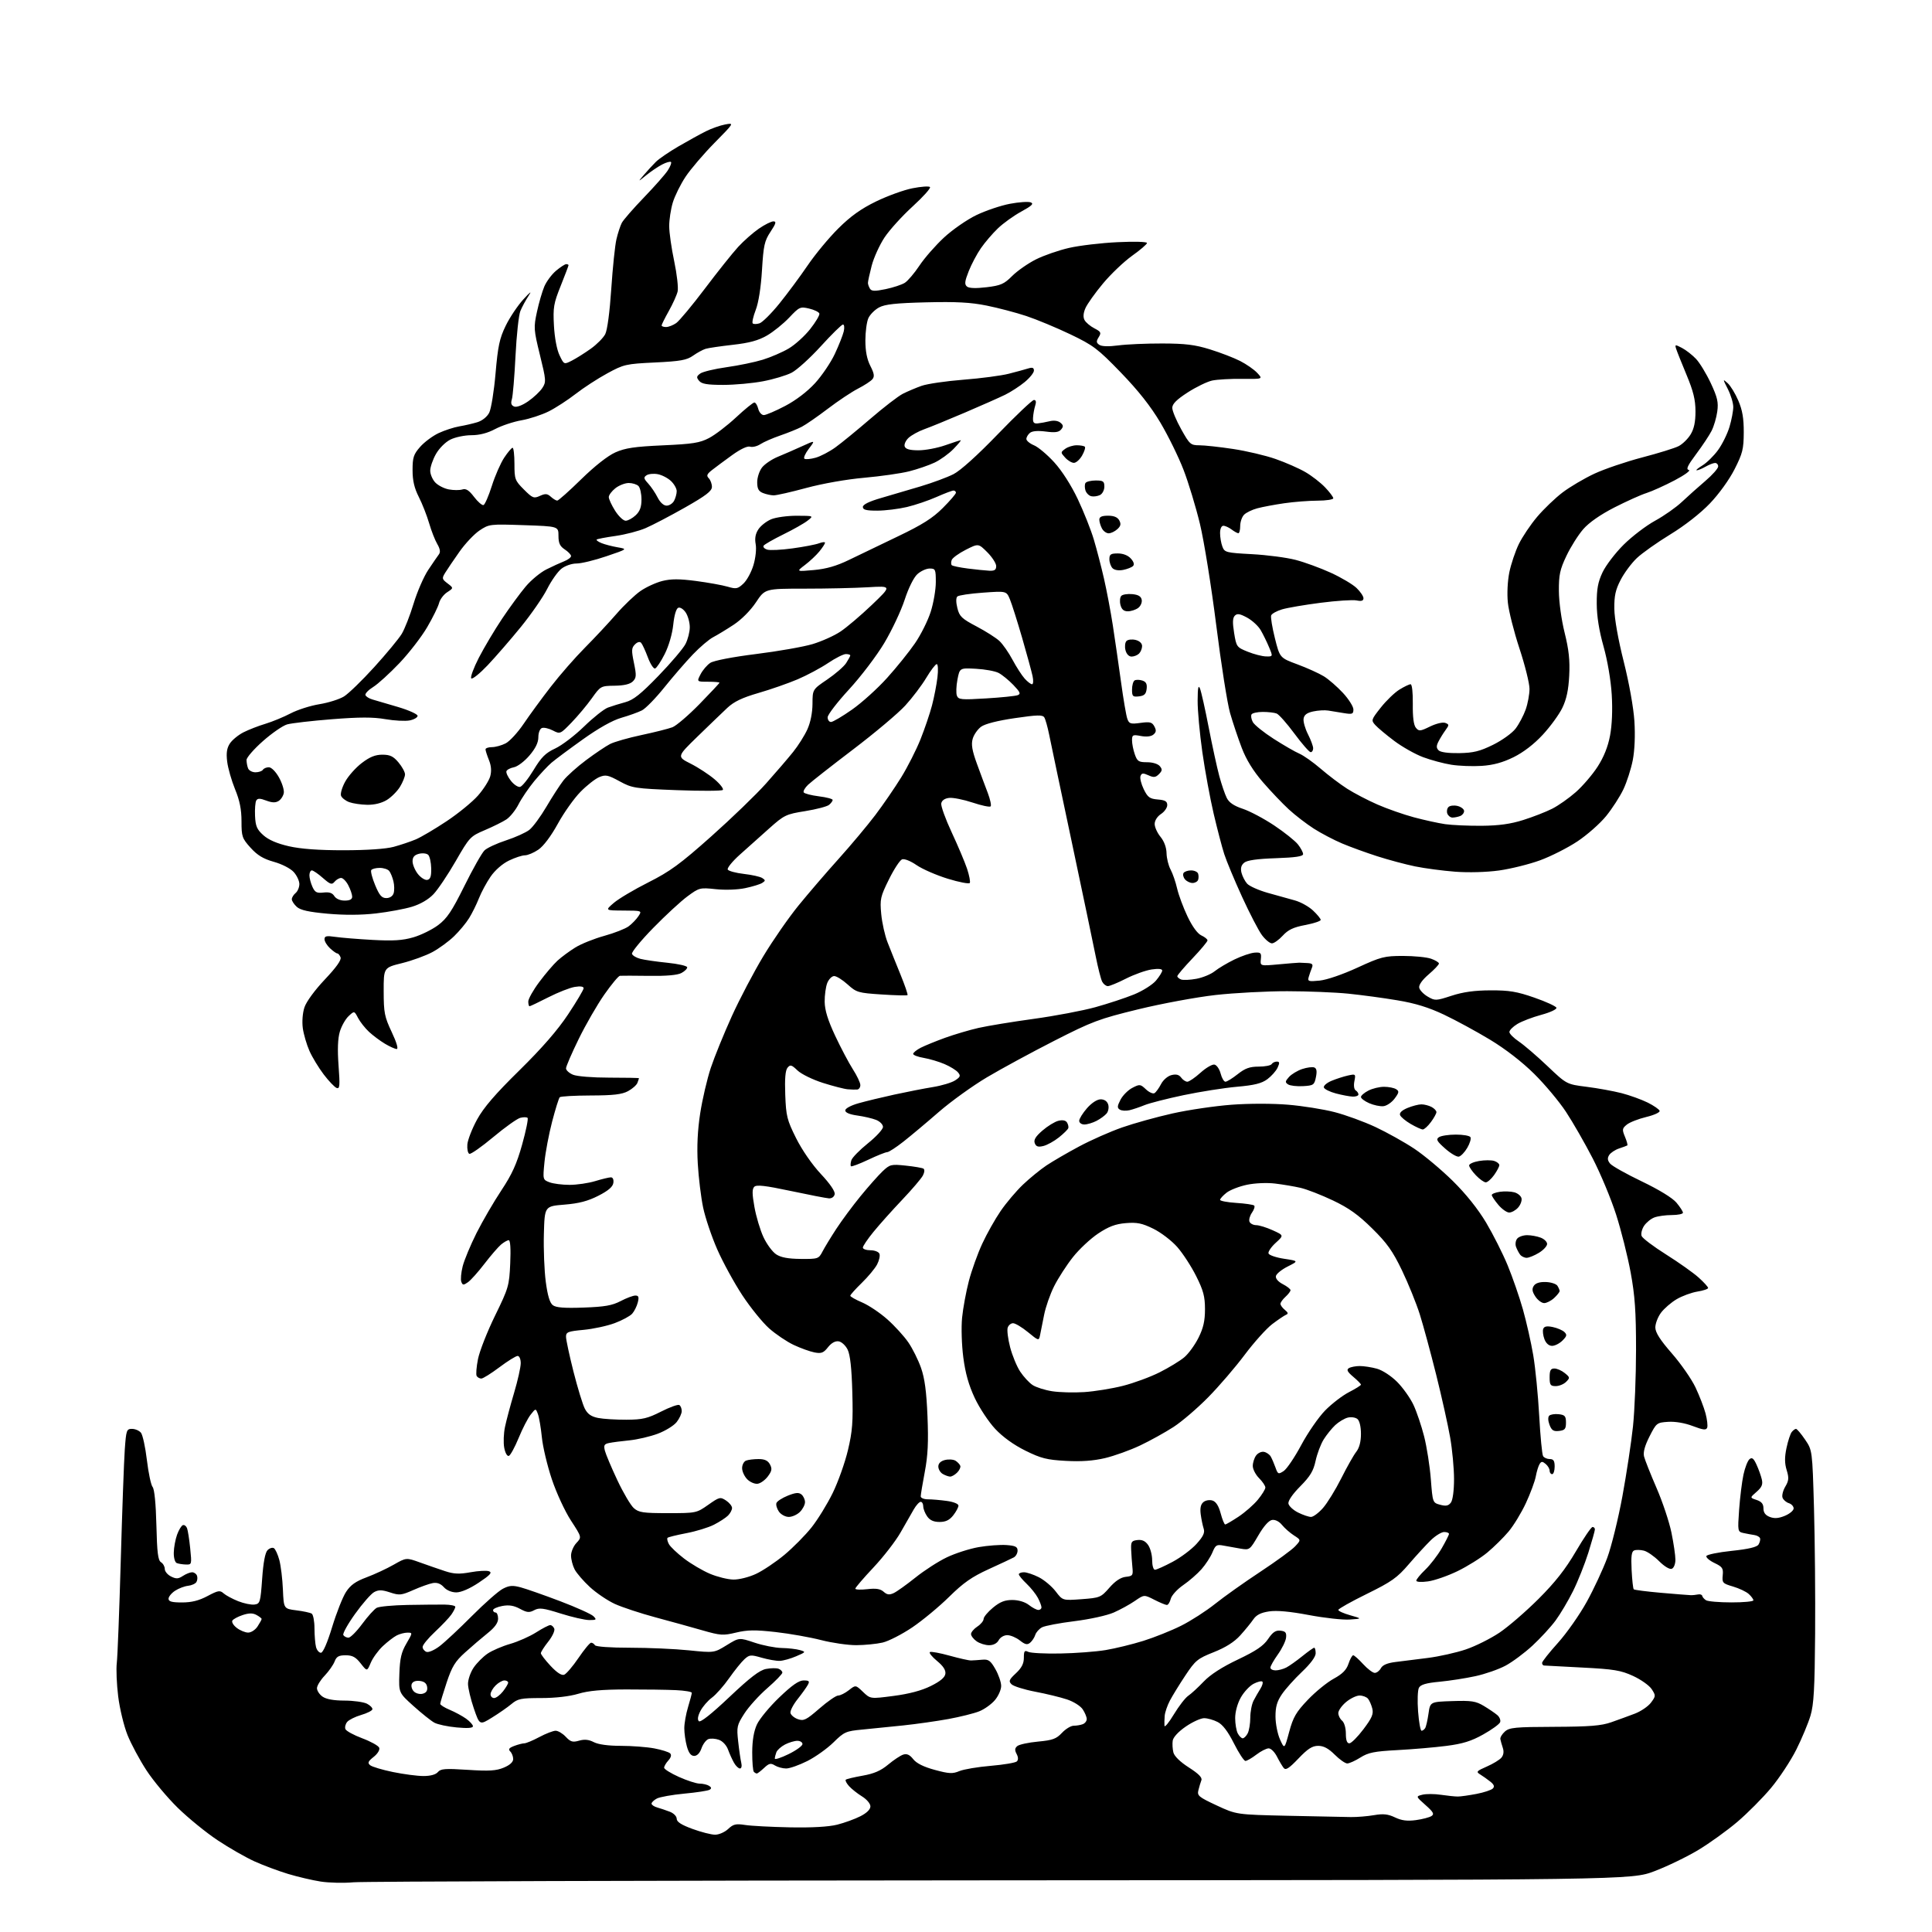 <?xml version="1.0" encoding="UTF-8" standalone="no"?>
<svg 
  version="1.1" 
  xmlns="http://www.w3.org/2000/svg" 
  xmlns:xlink="http://www.w3.org/1999/xlink" 
  xmlns:svg="http://www.w3.org/2000/svg"
  xmlns:rdf="http://www.w3.org/1999/02/22-rdf-syntax-ns#"
  xmlns:cc="http://creativecommons.org/ns#"
  xmlns:dc="http://purl.org/dc/elements/1.1/"
  viewBox="0 0 768 768"
  width="768"
  height="768"
>
<style>svg {background-color: white; }</style>"
<path stroke="none" fill="black" fill-rule="evenodd" d="M140.50,748.24C136.65,748.59 130.80,748.46 127.50,747.95C124.20,747.44 118.35,746.07 114.50,744.91C110.65,743.74 104.62,741.49 101.11,739.90C97.60,738.30 91.01,734.53 86.48,731.51C81.94,728.50 74.84,722.71 70.68,718.65C66.53,714.59 60.92,707.87 58.21,703.72C55.50,699.57 52.11,693.25 50.68,689.68C49.25,686.10 47.58,679.20 46.98,674.34C46.38,669.48 46.13,663.48 46.43,661.00C46.73,658.52 47.44,640.30 48.00,620.50C48.56,600.70 49.28,580.79 49.60,576.25C50.15,568.49 50.32,568.00 52.47,568.00C53.73,568.00 55.32,568.69 56.02,569.52C56.72,570.36 57.78,575.25 58.39,580.38C59.00,585.51 60.03,590.34 60.67,591.11C61.39,591.98 61.96,597.72 62.17,606.29C62.43,617.21 62.81,620.27 64.00,621.01C64.83,621.52 65.50,622.72 65.50,623.69C65.50,624.65 66.62,626.00 67.99,626.68C70.02,627.70 70.88,627.65 72.70,626.46C73.93,625.66 75.57,625.00 76.36,625.00C77.14,625.00 78.02,625.60 78.30,626.34C78.58,627.08 78.48,628.23 78.07,628.89C77.66,629.56 76.16,630.23 74.75,630.38C73.34,630.53 71.02,631.41 69.59,632.35C68.17,633.28 67.00,634.71 67.00,635.52C67.00,636.64 68.30,637.00 72.35,637.00C76.16,637.00 79.08,636.27 82.48,634.46C86.70,632.22 87.44,632.09 88.88,633.38C89.77,634.18 92.38,635.58 94.68,636.50C96.97,637.41 99.90,638.01 101.18,637.83C103.37,637.52 103.54,636.96 104.21,627.58C104.67,621.06 105.41,617.16 106.36,616.21C107.16,615.41 108.29,615.06 108.88,615.42C109.46,615.79 110.44,617.91 111.04,620.14C111.64,622.38 112.28,627.65 112.46,631.85C112.79,639.50 112.79,639.50 117.79,640.13C120.55,640.47 123.29,641.06 123.90,641.44C124.50,641.81 125.01,644.45 125.01,647.31C125.02,650.16 125.30,653.51 125.63,654.75C125.96,655.99 126.84,657.00 127.57,657.00C128.40,657.00 130.10,653.10 132.04,646.75C133.76,641.11 136.23,634.85 137.54,632.84C139.33,630.08 141.34,628.64 145.71,627.01C148.89,625.82 153.75,623.56 156.50,621.99C161.50,619.14 161.50,619.14 167.00,621.12C170.03,622.21 174.50,623.76 176.94,624.56C180.43,625.71 182.60,625.80 187.06,624.99C190.18,624.42 193.50,624.25 194.43,624.61C195.75,625.12 194.83,626.12 190.31,629.13C186.71,631.53 183.32,632.99 181.40,633.00C179.54,633.00 177.56,632.18 176.43,630.92C175.16,629.51 173.73,628.99 172.02,629.30C170.64,629.55 167.16,630.79 164.30,632.06C159.54,634.16 158.76,634.24 155.04,633.01C151.83,631.95 150.51,631.93 148.74,632.88C147.51,633.54 144.10,637.43 141.17,641.52C138.24,645.60 136.13,649.40 136.48,649.97C136.83,650.54 137.75,651.00 138.53,651.00C139.30,651.00 141.76,648.54 143.98,645.53C146.20,642.52 148.80,639.64 149.76,639.13C150.72,638.61 156.23,638.10 162.00,637.99C167.78,637.89 174.41,637.82 176.75,637.85C179.09,637.88 181.00,638.28 181.00,638.73C181.00,639.18 180.29,640.57 179.42,641.82C178.55,643.06 175.62,646.14 172.92,648.67C170.21,651.20 168.00,653.90 168.00,654.67C168.00,655.44 168.68,656.32 169.51,656.64C170.35,656.97 172.67,655.96 174.76,654.37C176.82,652.80 182.61,647.39 187.62,642.35C192.64,637.31 198.16,632.45 199.89,631.56C202.45,630.23 203.77,630.13 207.03,631.01C209.23,631.60 216.28,634.08 222.70,636.51C229.12,638.95 235.06,641.63 235.90,642.47C237.27,643.84 237.10,644.00 234.27,644.00C232.53,644.00 227.41,642.83 222.90,641.41C215.95,639.21 214.35,639.01 212.36,640.07C210.40,641.13 209.48,641.04 206.67,639.52C204.24,638.21 202.31,637.91 199.66,638.40C197.65,638.78 196.00,639.52 196.00,640.05C196.00,640.57 196.45,641.00 197.00,641.00C197.55,641.00 198.00,642.10 198.00,643.44C198.00,645.11 196.68,646.94 193.86,649.19C191.59,651.01 187.56,654.45 184.92,656.84C180.91,660.45 179.68,662.45 177.55,668.84C176.15,673.06 175.00,676.87 175.00,677.30C175.00,677.74 176.69,678.81 178.75,679.67C180.81,680.53 183.74,682.11 185.25,683.18C186.76,684.26 188.00,685.62 188.00,686.21C188.00,686.93 185.85,687.09 181.51,686.68C177.95,686.35 173.96,685.50 172.66,684.79C171.36,684.08 167.64,681.11 164.40,678.20C158.50,672.90 158.50,672.90 158.76,665.27C158.97,659.22 159.55,656.74 161.56,653.32C164.05,649.06 164.06,649.00 161.98,649.00C160.82,649.00 158.89,649.50 157.68,650.12C156.48,650.74 154.00,652.65 152.17,654.37C150.34,656.09 148.18,659.07 147.38,660.98C145.91,664.46 145.91,664.46 143.38,661.23C141.40,658.70 140.10,658.00 137.40,658.00C134.65,658.00 133.76,658.50 133.01,660.47C132.49,661.83 130.70,664.37 129.04,666.12C127.37,667.87 126.00,670.10 126.00,671.09C126.00,672.08 127.00,673.59 128.22,674.44C129.68,675.46 132.70,676.01 136.97,676.01C140.56,676.02 144.57,676.59 145.89,677.26C147.20,677.94 148.16,678.95 148.03,679.50C147.89,680.05 145.86,681.06 143.52,681.74C141.17,682.43 138.70,683.66 138.02,684.48C137.33,685.30 137.01,686.59 137.30,687.33C137.58,688.08 140.60,689.73 144.00,691.00C147.40,692.27 150.43,693.96 150.74,694.75C151.06,695.59 150.14,697.11 148.54,698.39C146.30,700.17 146.04,700.79 147.14,701.70C147.89,702.32 151.97,703.54 156.21,704.41C160.45,705.28 165.90,706.00 168.34,706.00C171.13,706.00 173.23,705.42 174.06,704.43C175.17,703.09 176.98,702.96 185.94,703.54C194.44,704.09 197.26,703.92 200.26,702.66C202.67,701.66 204.00,700.44 204.00,699.25C204.00,698.23 203.48,696.88 202.84,696.24C201.95,695.35 202.33,694.83 204.40,694.04C205.90,693.47 207.71,693.00 208.42,693.00C209.12,693.00 211.82,691.88 214.40,690.50C216.99,689.12 219.90,688.00 220.88,688.00C221.85,688.00 223.67,689.08 224.91,690.41C226.81,692.43 227.65,692.67 230.20,691.94C232.36,691.32 234.06,691.50 236.07,692.54C237.86,693.46 241.82,694.00 246.81,694.00C251.17,694.00 257.14,694.46 260.08,695.01C263.02,695.57 265.86,696.46 266.39,696.99C267.01,697.61 266.75,698.62 265.68,699.81C264.75,700.82 264.00,702.12 264.00,702.69C264.00,703.26 266.64,704.91 269.88,706.36C273.11,707.81 276.82,709.01 278.13,709.02C279.43,709.02 281.11,709.42 281.86,709.89C282.84,710.51 282.90,710.95 282.07,711.46C281.44,711.84 276.94,712.54 272.06,712.99C267.18,713.45 262.25,714.33 261.10,714.95C259.94,715.57 259.00,716.47 259.00,716.97C259.00,717.46 260.01,718.15 261.25,718.50C262.49,718.85 264.74,719.61 266.25,720.19C267.80,720.78 269.00,722.01 269.00,722.99C269.00,724.22 270.85,725.41 275.25,727.02C278.69,728.28 282.74,729.32 284.26,729.32C285.78,729.33 288.11,728.31 289.44,727.06C291.50,725.12 292.52,724.88 296.18,725.45C298.56,725.83 306.57,726.25 314.00,726.40C322.75,726.57 329.36,726.19 332.78,725.34C335.68,724.61 339.85,723.10 342.03,721.98C344.55,720.70 346.00,719.27 346.00,718.06C346.00,716.99 344.55,715.27 342.68,714.11C340.86,712.99 338.54,711.15 337.52,710.03C336.51,708.91 335.91,707.75 336.20,707.47C336.48,707.18 339.50,706.46 342.90,705.86C347.44,705.06 350.14,703.89 353.06,701.45C355.25,699.62 357.95,697.83 359.06,697.48C360.51,697.02 361.64,697.54 363.02,699.30C364.32,700.95 367.16,702.36 371.59,703.56C377.27,705.10 378.67,705.17 381.36,704.04C383.09,703.32 388.72,702.37 393.88,701.94C399.04,701.50 403.69,700.71 404.22,700.18C404.84,699.56 404.80,698.50 404.11,697.21C403.31,695.70 403.38,694.93 404.41,694.08C405.16,693.46 408.86,692.66 412.63,692.31C418.44,691.77 419.91,691.23 422.15,688.83C423.61,687.28 425.71,686.00 426.82,686.00C427.93,686.00 429.55,685.73 430.42,685.39C431.29,685.06 432.00,684.14 432.00,683.36C432.00,682.57 431.29,680.84 430.42,679.52C429.53,678.16 426.79,676.43 424.15,675.55C421.57,674.69 415.87,673.30 411.48,672.47C407.10,671.63 402.87,670.30 402.09,669.52C400.87,668.30 401.11,667.70 403.84,665.15C406.12,663.02 407.00,661.30 407.00,658.99C407.00,656.28 407.27,655.92 408.75,656.64C409.71,657.11 415.45,657.41 421.50,657.29C427.55,657.18 435.65,656.57 439.50,655.93C443.35,655.29 450.10,653.64 454.50,652.27C458.90,650.89 465.65,648.19 469.50,646.26C473.35,644.34 479.43,640.43 483.00,637.58C486.57,634.72 494.68,628.97 501.00,624.80C507.32,620.63 513.56,616.08 514.84,614.69C517.19,612.17 517.19,612.17 514.34,610.34C512.78,609.33 510.66,607.47 509.63,606.20C508.53,604.83 506.93,604.01 505.69,604.20C504.38,604.39 502.37,606.64 500.20,610.37C496.83,616.14 496.72,616.22 493.14,615.61C491.14,615.27 488.11,614.73 486.41,614.41C483.63,613.88 483.18,614.15 481.96,617.11C481.21,618.91 479.27,621.90 477.64,623.75C476.02,625.60 472.74,628.46 470.35,630.10C467.97,631.74 465.74,634.19 465.40,635.54C465.06,636.89 464.36,638.00 463.85,638.00C463.34,638.00 461.09,637.07 458.86,635.93C454.81,633.86 454.81,633.86 451.15,636.38C449.14,637.77 445.36,639.85 442.74,641.00C440.09,642.17 433.19,643.69 427.13,644.44C421.16,645.18 415.35,646.28 414.21,646.89C413.07,647.50 411.86,648.86 411.53,649.91C411.20,650.96 410.28,652.35 409.49,653.01C408.36,653.95 407.51,653.76 405.40,652.10C403.93,650.94 401.68,650.00 400.40,650.00C399.09,650.00 397.60,650.88 397.00,652.00C396.33,653.25 394.91,654.00 393.19,654.00C391.68,654.00 389.44,653.30 388.22,652.44C387.00,651.59 386.00,650.29 386.00,649.56C386.00,648.83 387.13,647.49 388.50,646.59C389.88,645.69 391.00,644.32 391.00,643.55C391.00,642.78 392.68,640.76 394.73,639.07C397.54,636.75 399.44,636.01 402.48,636.02C404.92,636.04 407.48,636.81 409.00,638.00C410.38,639.08 412.06,639.97 412.75,639.98C413.44,639.99 414.00,639.53 414.00,638.95C414.00,638.37 413.37,636.69 412.59,635.20C411.81,633.72 409.79,631.18 408.09,629.56C406.39,627.95 405.00,626.26 405.00,625.81C405.00,625.37 405.92,625.00 407.04,625.00C408.16,625.00 410.84,625.90 412.98,626.99C415.13,628.09 418.13,630.62 419.66,632.62C422.43,636.26 422.43,636.26 429.97,635.70C437.23,635.16 437.63,635.00 441.00,631.14C443.34,628.47 445.49,627.04 447.50,626.82C450.28,626.52 450.47,626.24 450.15,623.00C449.96,621.08 449.73,617.92 449.65,616.00C449.52,612.91 449.81,612.46 452.15,612.19C454.01,611.98 455.29,612.57 456.40,614.17C457.28,615.42 458.00,618.14 458.00,620.22C458.00,622.32 458.49,624.00 459.11,624.00C459.72,624.00 462.88,622.58 466.13,620.85C469.38,619.12 473.64,615.92 475.61,613.75C478.33,610.74 479.01,609.28 478.48,607.65C478.09,606.47 477.56,603.90 477.30,601.94C476.98,599.50 477.31,597.99 478.37,597.11C479.23,596.39 480.81,596.12 481.98,596.49C483.37,596.93 484.44,598.61 485.23,601.57C485.88,604.01 486.69,606.00 487.04,606.00C487.38,606.00 489.76,604.60 492.34,602.90C494.91,601.19 498.37,598.17 500.01,596.17C501.65,594.18 503.00,591.99 503.00,591.32C503.00,590.64 501.88,588.97 500.50,587.59C499.13,586.22 498.00,584.03 498.00,582.74C498.00,581.44 498.59,579.57 499.32,578.58C500.04,577.59 501.45,576.94 502.46,577.14C503.46,577.34 504.67,578.17 505.14,579.00C505.62,579.83 506.46,581.79 507.02,583.36C507.97,586.04 508.17,586.13 510.27,584.77C511.50,583.97 514.64,579.33 517.25,574.45C519.86,569.57 524.13,563.38 526.75,560.70C529.36,558.03 533.64,554.74 536.25,553.40C538.86,552.06 541.00,550.72 541.00,550.42C541.00,550.12 539.62,548.71 537.93,547.29C535.61,545.33 535.18,544.50 536.18,543.87C536.91,543.41 538.85,543.03 540.50,543.02C542.15,543.02 545.23,543.49 547.35,544.08C549.55,544.69 552.99,546.94 555.38,549.32C557.67,551.62 560.59,555.73 561.87,558.45C563.15,561.17 565.06,566.83 566.12,571.02C567.18,575.21 568.38,582.85 568.78,588.00C569.50,597.33 569.51,597.36 572.50,598.17C574.81,598.79 575.79,598.59 576.75,597.30C577.50,596.30 578.00,592.52 578.00,587.94C578.00,583.72 577.31,576.28 576.46,571.42C575.61,566.55 573.12,555.36 570.92,546.54C568.72,537.72 565.78,526.90 564.40,522.50C563.01,518.10 559.82,510.23 557.31,505.00C553.61,497.31 551.35,494.13 545.46,488.33C539.94,482.88 536.18,480.20 529.85,477.19C525.26,475.01 519.48,472.76 517.00,472.19C514.52,471.62 509.97,470.85 506.88,470.48C503.65,470.09 498.90,470.29 495.69,470.96C492.63,471.60 488.97,473.02 487.56,474.13C486.15,475.24 485.00,476.51 485.00,476.96C485.00,477.40 487.91,477.95 491.46,478.18C495.02,478.40 498.21,478.88 498.56,479.23C498.92,479.58 498.52,480.85 497.68,482.05C496.84,483.25 496.39,484.85 496.68,485.61C496.97,486.38 498.18,487.01 499.36,487.02C500.54,487.03 503.50,487.95 505.94,489.06C510.37,491.07 510.37,491.07 507.11,494.05C505.31,495.69 504.03,497.59 504.25,498.27C504.48,498.94 507.26,499.90 510.45,500.38C516.23,501.26 516.23,501.26 511.87,503.46C509.46,504.67 507.36,506.38 507.19,507.27C507.00,508.25 508.09,509.51 509.94,510.47C511.62,511.34 513.00,512.42 513.00,512.87C513.00,513.32 512.10,514.50 511.00,515.50C509.90,516.50 509.00,517.75 509.00,518.29C509.00,518.84 509.79,519.92 510.75,520.70C512.08,521.79 512.19,522.25 511.19,522.66C510.48,522.96 508.00,524.64 505.69,526.39C503.39,528.15 498.48,533.62 494.79,538.54C491.10,543.47 484.58,551.07 480.29,555.42C476.01,559.78 469.80,565.10 466.50,567.24C463.20,569.38 457.24,572.69 453.25,574.58C449.26,576.48 442.96,578.74 439.25,579.62C434.60,580.71 429.76,581.06 423.69,580.72C416.14,580.31 413.83,579.73 407.60,576.65C402.97,574.36 398.60,571.21 395.60,568.00C393.01,565.23 389.35,559.71 387.48,555.73C385.09,550.64 383.74,545.86 382.93,539.60C382.28,534.60 382.07,527.66 382.45,523.78C382.83,519.97 384.04,513.42 385.14,509.21C386.24,505.00 388.63,498.34 390.45,494.41C392.26,490.47 395.57,484.61 397.78,481.38C400.00,478.15 403.99,473.43 406.66,470.89C409.32,468.36 413.52,464.93 416.00,463.27C418.48,461.62 424.32,458.22 429.00,455.72C433.68,453.21 441.36,449.82 446.08,448.17C450.80,446.52 459.80,444.02 466.09,442.61C472.38,441.20 482.93,439.65 489.54,439.15C496.51,438.63 505.95,438.63 512.03,439.14C517.79,439.62 526.10,440.94 530.50,442.08C534.90,443.21 542.24,445.89 546.81,448.03C551.38,450.18 558.31,454.04 562.20,456.63C566.09,459.22 572.97,464.98 577.48,469.42C582.73,474.59 587.50,480.56 590.75,486.00C593.53,490.68 597.39,498.32 599.32,503.00C601.25,507.68 603.98,515.55 605.38,520.50C606.78,525.45 608.63,533.65 609.49,538.72C610.35,543.79 611.41,554.62 611.86,562.80C612.31,570.97 613.00,578.19 613.40,578.83C613.79,579.47 614.99,580.00 616.06,580.00C617.55,580.00 618.00,580.70 618.00,583.00C618.00,584.65 617.55,586.00 617.00,586.00C616.45,586.00 616.00,585.38 616.00,584.62C616.00,583.86 615.29,582.66 614.42,581.94C613.12,580.86 612.70,580.87 612.00,582.00C611.53,582.75 610.85,584.97 610.49,586.94C610.12,588.90 608.36,593.65 606.57,597.50C604.78,601.35 601.68,606.45 599.67,608.83C597.67,611.21 593.88,614.95 591.26,617.13C588.64,619.32 583.30,622.66 579.40,624.55C575.49,626.45 570.20,628.28 567.65,628.63C564.96,629.00 563.00,628.87 563.00,628.33C563.00,627.82 564.62,625.84 566.60,623.95C568.57,622.05 571.50,618.25 573.09,615.50C574.68,612.75 575.99,610.16 575.99,609.75C576.00,609.34 575.13,609.00 574.07,609.00C573.01,609.00 570.63,610.46 568.78,612.25C566.94,614.04 563.01,618.32 560.05,621.76C555.38,627.21 553.20,628.75 543.34,633.60C537.10,636.67 532.00,639.53 532.00,639.97C532.00,640.41 534.14,641.37 536.75,642.10C541.50,643.45 541.50,643.45 536.52,643.79C533.78,643.98 526.47,643.17 520.28,642.00C512.72,640.57 507.53,640.10 504.47,640.56C501.20,641.05 499.43,641.95 498.21,643.74C497.27,645.12 494.93,647.98 493.00,650.11C490.64,652.72 487.22,654.88 482.50,656.76C476.04,659.32 475.18,660.03 471.20,666.02C468.83,669.58 466.07,674.08 465.05,676.01C464.04,677.94 463.11,680.64 462.99,682.01C462.87,683.38 462.83,685.17 462.89,686.00C462.95,686.83 464.63,684.81 466.61,681.52C468.60,678.23 471.18,674.88 472.36,674.09C473.54,673.29 476.30,670.75 478.50,668.44C481.13,665.68 485.78,662.68 492.08,659.69C499.34,656.23 502.24,654.27 504.08,651.54C505.93,648.80 507.09,648.01 509.00,648.22C511.02,648.45 511.45,648.98 511.23,651.00C511.08,652.38 509.61,655.37 507.98,657.66C506.34,659.95 505.00,662.32 505.00,662.91C505.00,663.51 505.93,664.00 507.07,664.00C508.20,664.00 510.11,663.49 511.32,662.87C512.52,662.25 515.38,660.22 517.67,658.37C519.96,656.52 522.10,655.00 522.42,655.00C522.74,655.00 523.00,656.00 523.00,657.21C523.00,658.59 520.96,661.35 517.58,664.55C514.60,667.37 511.00,671.39 509.58,673.48C507.62,676.36 507.01,678.52 507.03,682.39C507.04,685.20 507.85,689.28 508.82,691.45C510.60,695.39 510.60,695.39 512.47,688.45C514.06,682.58 515.21,680.60 519.87,675.71C522.90,672.52 527.54,668.75 530.16,667.32C533.66,665.41 535.23,663.82 536.05,661.36C536.66,659.51 537.50,658.00 537.92,658.00C538.34,658.00 540.11,659.58 541.86,661.50C543.62,663.42 545.70,665.00 546.49,665.00C547.28,665.00 548.38,664.16 548.93,663.13C549.61,661.87 551.48,661.07 554.72,660.67C557.35,660.35 563.16,659.62 567.63,659.05C572.11,658.48 578.89,656.96 582.70,655.67C586.52,654.38 592.53,651.37 596.07,649.00C599.61,646.62 606.59,640.58 611.60,635.58C618.19,629.00 622.27,623.81 626.41,616.75C629.55,611.39 632.54,607.00 633.06,607.00C633.58,607.00 634.00,607.43 634.00,607.95C634.00,608.47 632.83,612.63 631.40,617.20C629.96,621.76 627.22,628.65 625.30,632.50C623.38,636.35 620.27,641.59 618.38,644.16C616.50,646.72 612.36,651.22 609.18,654.16C606.00,657.10 601.17,660.69 598.45,662.14C595.73,663.59 590.35,665.47 586.50,666.30C582.65,667.14 576.23,668.14 572.23,668.52C566.88,669.02 564.72,669.66 564.04,670.92C563.54,671.86 563.39,676.09 563.71,680.32C564.03,684.54 564.65,688.00 565.09,688.00C565.52,688.00 566.17,687.53 566.53,686.95C566.89,686.37 567.48,683.78 567.85,681.20C568.52,676.50 568.52,676.50 577.33,676.21C584.94,675.96 586.63,676.22 589.82,678.12C591.84,679.34 594.26,680.97 595.18,681.76C596.11,682.54 596.62,683.83 596.32,684.61C596.02,685.39 592.99,687.58 589.59,689.48C584.86,692.13 581.44,693.19 574.96,694.02C570.31,694.62 561.55,695.37 555.51,695.69C546.31,696.18 543.91,696.66 540.78,698.64C538.72,699.94 536.37,701.00 535.55,701.00C534.74,701.00 532.49,699.42 530.57,697.50C528.09,695.03 526.17,694.00 524.01,694.00C521.64,694.00 519.87,695.14 516.14,699.05C512.40,702.97 511.09,703.81 510.29,702.80C509.72,702.08 508.51,700.04 507.60,698.25C506.69,696.46 505.22,695.00 504.32,695.00C503.42,695.00 501.21,696.12 499.41,697.50C497.61,698.88 495.66,700.00 495.08,700.00C494.50,700.00 492.44,696.86 490.51,693.03C488.13,688.30 486.05,685.56 484.05,684.53C482.43,683.69 480.00,683.00 478.66,683.00C477.32,683.00 474.03,684.50 471.36,686.34C468.42,688.36 466.37,690.58 466.17,691.94C465.98,693.19 466.11,695.30 466.44,696.63C466.82,698.13 469.17,700.42 472.60,702.61C476.45,705.07 477.98,706.62 477.57,707.67C477.25,708.50 476.72,710.27 476.39,711.60C475.83,713.81 476.46,714.33 483.64,717.68C491.50,721.34 491.50,721.34 512.00,721.80C523.27,722.05 534.52,722.28 537.00,722.31C539.48,722.34 543.62,722.00 546.21,721.55C549.87,720.92 551.74,721.12 554.54,722.45C557.19,723.71 559.41,723.99 562.87,723.52C565.47,723.16 568.25,722.43 569.05,721.90C570.23,721.12 569.77,720.30 566.64,717.52C562.78,714.09 562.78,714.09 565.45,713.42C566.92,713.06 570.23,713.07 572.81,713.46C575.39,713.84 578.40,714.15 579.50,714.15C580.60,714.15 583.94,713.68 586.92,713.11C589.89,712.54 592.82,711.57 593.42,710.96C594.20,710.17 593.91,709.39 592.37,708.18C591.20,707.26 589.40,705.98 588.37,705.35C586.69,704.32 586.95,704.01 591.01,702.24C593.50,701.16 596.12,699.56 596.85,698.68C597.69,697.67 597.89,696.27 597.39,694.80C596.97,693.53 596.53,691.97 596.41,691.32C596.29,690.66 597.10,689.31 598.21,688.32C599.99,686.71 602.29,686.49 617.86,686.44C631.96,686.38 636.50,686.02 640.50,684.62C643.25,683.66 647.48,682.11 649.90,681.19C652.32,680.26 655.20,678.29 656.30,676.81C658.22,674.22 658.23,674.01 656.57,671.46C655.61,670.00 652.28,667.64 649.17,666.21C644.26,663.97 641.54,663.52 629.00,662.88C621.02,662.47 614.16,662.11 613.75,662.07C613.34,662.03 613.00,661.56 613.00,661.03C613.00,660.50 615.84,656.91 619.31,653.06C622.78,649.21 627.92,641.88 630.74,636.78C633.56,631.68 637.23,623.79 638.91,619.25C640.58,614.72 643.29,603.70 644.94,594.75C646.58,585.81 648.47,573.33 649.14,567.00C649.80,560.67 650.35,546.95 650.35,536.50C650.35,521.34 649.92,515.14 648.21,505.82C647.03,499.40 644.43,489.05 642.43,482.82C640.44,476.60 636.25,466.55 633.13,460.49C630.01,454.44 625.23,446.11 622.51,441.99C619.80,437.87 614.10,431.06 609.85,426.86C605.03,422.09 598.43,416.99 592.31,413.29C586.92,410.03 578.67,405.55 574.00,403.34C567.94,400.47 562.63,398.83 555.50,397.64C550.00,396.71 541.23,395.53 536.00,395.00C530.77,394.47 519.84,394.03 511.70,394.02C503.56,394.01 490.74,394.69 483.20,395.53C475.67,396.38 461.85,398.93 452.50,401.21C436.85,405.03 434.20,406.03 419.07,413.74C410.04,418.34 397.99,424.88 392.30,428.26C386.61,431.65 378.02,437.83 373.22,442.00C368.43,446.17 362.10,451.48 359.16,453.79C356.22,456.11 353.30,458.00 352.66,458.00C352.02,458.00 348.62,459.36 345.11,461.03C341.59,462.69 338.51,463.85 338.27,463.60C338.02,463.35 338.09,462.28 338.43,461.21C338.77,460.15 341.74,457.12 345.02,454.48C348.31,451.84 351.00,448.91 351.00,447.97C351.00,447.01 349.77,445.76 348.25,445.17C346.74,444.57 343.36,443.79 340.75,443.43C337.74,443.01 336.00,442.28 336.00,441.41C336.00,440.63 338.22,439.43 341.25,438.57C344.14,437.75 350.55,436.20 355.50,435.12C360.45,434.04 367.36,432.69 370.87,432.12C374.37,431.55 378.33,430.36 379.68,429.47C381.76,428.11 381.94,427.63 380.83,426.30C380.11,425.43 377.70,423.94 375.47,422.99C373.23,422.03 369.51,420.92 367.20,420.53C364.89,420.14 363.00,419.43 363.00,418.94C363.00,418.45 364.34,417.36 365.97,416.51C367.61,415.67 372.00,413.88 375.72,412.53C379.45,411.19 385.43,409.42 389.00,408.61C392.58,407.80 402.42,406.18 410.87,405.02C419.33,403.86 430.35,401.77 435.37,400.39C440.39,399.00 447.32,396.72 450.76,395.32C454.22,393.91 458.13,391.44 459.51,389.81C460.88,388.18 462.00,386.37 462.00,385.80C462.00,385.13 460.46,384.98 457.75,385.38C455.41,385.74 450.85,387.37 447.61,389.01C444.37,390.66 441.12,392.00 440.39,392.00C439.67,392.00 438.65,391.21 438.14,390.25C437.63,389.29 436.46,384.68 435.53,380.00C434.60,375.32 430.31,354.85 426.00,334.50C421.68,314.15 417.66,295.02 417.05,292.00C416.44,288.98 415.58,285.91 415.13,285.19C414.45,284.11 412.36,284.16 403.40,285.47C396.55,286.47 391.57,287.74 390.01,288.88C388.64,289.88 387.13,292.04 386.66,293.68C386.02,295.93 386.42,298.33 388.33,303.58C389.71,307.38 391.66,312.61 392.65,315.19C393.63,317.78 394.15,320.19 393.79,320.55C393.42,320.91 390.19,320.23 386.60,319.03C383.01,317.84 378.82,317.00 377.29,317.18C375.53,317.38 374.39,318.18 374.16,319.37C373.97,320.39 375.83,325.57 378.31,330.87C380.78,336.17 383.53,342.67 384.42,345.32C385.30,347.98 385.79,350.53 385.51,350.99C385.22,351.45 381.29,350.70 376.77,349.31C372.25,347.92 366.66,345.49 364.35,343.90C361.94,342.24 359.48,341.26 358.58,341.61C357.71,341.94 355.36,345.53 353.36,349.59C349.97,356.44 349.75,357.43 350.30,363.34C350.63,366.84 351.76,371.91 352.82,374.60C353.87,377.30 356.18,383.03 357.94,387.35C359.70,391.66 360.97,395.37 360.75,395.58C360.54,395.79 355.93,395.68 350.50,395.32C341.14,394.71 340.46,394.51 336.95,391.34C334.92,389.50 332.51,388.00 331.60,388.00C330.69,388.00 329.46,389.24 328.85,390.75C328.25,392.26 327.79,395.63 327.82,398.23C327.87,401.58 329.08,405.51 331.98,411.71C334.24,416.52 337.41,422.53 339.04,425.07C340.67,427.60 342.00,430.42 342.00,431.34C342.00,432.25 341.44,433.05 340.75,433.11C340.06,433.17 338.38,433.13 337.00,433.01C335.62,432.90 331.18,431.75 327.12,430.47C323.04,429.17 318.54,426.97 317.03,425.53C314.65,423.25 314.15,423.11 313.06,424.43C312.19,425.47 311.91,428.80 312.15,435.22C312.47,443.68 312.85,445.20 316.46,452.44C318.83,457.17 322.80,462.92 326.29,466.66C329.96,470.57 332.02,473.60 331.80,474.71C331.59,475.77 330.63,476.44 329.47,476.36C328.39,476.29 321.54,474.96 314.25,473.41C304.15,471.27 300.72,470.88 299.83,471.77C298.95,472.65 298.96,474.57 299.90,479.80C300.57,483.58 302.18,488.96 303.48,491.76C304.78,494.56 307.05,497.64 308.54,498.62C310.44,499.87 313.31,500.40 318.31,500.44C325.18,500.50 325.44,500.41 326.95,497.51C327.80,495.87 330.27,491.82 332.43,488.51C334.58,485.21 338.92,479.35 342.07,475.50C345.21,471.65 349.17,467.20 350.85,465.60C353.75,462.86 354.25,462.74 360.04,463.35C363.41,463.70 366.58,464.24 367.09,464.55C367.62,464.89 367.52,466.03 366.85,467.31C366.21,468.51 362.49,472.88 358.57,477.00C354.66,481.12 349.55,486.83 347.23,489.68C344.90,492.53 343.00,495.34 343.00,495.93C343.00,496.52 344.36,497.00 346.03,497.00C347.72,497.00 349.30,497.63 349.60,498.41C349.90,499.19 349.47,501.10 348.65,502.66C347.83,504.22 345.10,507.51 342.58,509.96C340.06,512.41 338.00,514.71 338.00,515.07C338.00,515.44 340.14,516.65 342.75,517.76C345.36,518.88 349.87,521.91 352.76,524.49C355.66,527.07 359.40,531.17 361.07,533.61C362.75,536.04 365.02,540.61 366.13,543.77C367.59,547.94 368.29,553.18 368.69,563.00C369.11,573.18 368.85,578.61 367.62,585.08C366.73,589.80 366.00,594.18 366.00,594.83C366.00,595.47 367.29,596.00 368.86,596.00C370.43,596.00 373.81,596.29 376.36,596.64C379.02,597.00 381.00,597.80 381.00,598.50C381.00,599.18 380.07,600.92 378.93,602.37C377.42,604.28 375.93,605.00 373.48,605.00C371.13,605.00 369.64,604.33 368.56,602.78C367.70,601.56 367.00,599.76 367.00,598.78C367.00,597.80 366.54,597.00 365.99,597.00C365.43,597.00 364.19,598.35 363.24,600.00C362.28,601.64 359.93,605.77 358.00,609.16C356.07,612.56 351.24,618.81 347.25,623.06C343.26,627.30 340.00,631.11 340.00,631.52C340.00,631.93 342.14,632.02 344.75,631.72C348.25,631.32 349.96,631.59 351.25,632.74C352.60,633.95 353.53,634.08 355.25,633.28C356.49,632.71 360.38,629.92 363.91,627.10C367.43,624.27 373.06,620.64 376.41,619.05C379.76,617.45 385.45,615.63 389.05,615.00C392.65,614.38 397.60,614.01 400.05,614.18C403.64,614.44 404.50,614.87 404.50,616.39C404.50,617.43 403.82,618.65 403.00,619.09C402.18,619.54 397.68,621.65 393.00,623.78C386.32,626.83 382.96,629.18 377.28,634.78C373.31,638.69 366.71,644.16 362.61,646.93C358.51,649.69 353.21,652.40 350.83,652.95C348.45,653.50 343.76,653.96 340.41,653.98C337.06,653.99 330.76,653.08 326.41,651.96C322.06,650.84 313.94,649.40 308.37,648.77C300.22,647.85 297.15,647.89 292.62,648.97C287.45,650.21 286.38,650.14 279.25,648.09C274.99,646.86 266.59,644.54 260.59,642.93C254.59,641.32 247.31,638.91 244.41,637.59C241.52,636.26 237.06,633.25 234.50,630.89C231.94,628.53 229.21,625.37 228.42,623.85C227.64,622.34 227.00,619.87 227.00,618.36C227.00,616.86 227.96,614.60 229.14,613.35C231.28,611.07 231.28,611.07 226.96,604.44C224.57,600.77 221.18,593.45 219.36,588.01C217.55,582.62 215.77,575.12 215.40,571.35C215.02,567.58 214.32,563.44 213.84,562.14C212.96,559.78 212.96,559.78 210.93,562.36C209.81,563.78 207.66,567.97 206.15,571.66C204.63,575.35 202.88,578.54 202.26,578.75C201.61,578.96 200.82,577.55 200.44,575.51C200.06,573.52 200.20,569.78 200.75,567.19C201.29,564.61 202.92,558.51 204.37,553.64C205.82,548.76 207.00,543.48 207.00,541.89C207.00,540.24 206.46,539.00 205.75,539.01C205.06,539.02 201.81,541.04 198.52,543.51C195.23,545.98 191.99,548.00 191.33,548.00C190.66,548.00 189.84,547.54 189.49,546.99C189.15,546.43 189.38,543.39 190.01,540.24C190.65,537.08 193.69,529.33 196.79,523.00C202.16,512.02 202.43,511.09 202.82,502.25C203.08,496.42 202.87,493.00 202.23,493.00C201.68,493.00 200.29,493.79 199.15,494.75C198.02,495.71 195.05,499.15 192.57,502.38C190.09,505.62 187.15,508.91 186.02,509.70C184.24,510.95 183.91,510.93 183.38,509.54C183.04,508.67 183.29,505.90 183.92,503.38C184.56,500.87 187.04,494.91 189.43,490.15C191.83,485.39 196.26,477.77 199.28,473.22C203.54,466.80 205.40,462.70 207.56,454.97C209.09,449.49 210.06,444.73 209.72,444.38C209.37,444.04 208.06,444.03 206.80,444.36C205.53,444.70 200.71,448.14 196.08,452.01C191.45,455.88 187.17,458.88 186.58,458.67C185.99,458.46 185.63,456.77 185.78,454.93C185.94,453.08 187.68,448.63 189.64,445.04C192.24,440.29 196.84,434.94 206.45,425.50C215.45,416.65 221.64,409.54 225.83,403.22C229.23,398.11 232.00,393.44 232.00,392.84C232.00,392.14 230.72,391.95 228.49,392.31C226.55,392.62 221.83,394.48 217.98,396.44C214.14,398.40 210.77,400.00 210.50,400.00C210.22,400.00 210.00,399.15 210.00,398.11C210.00,397.07 211.96,393.58 214.37,390.36C216.77,387.14 220.03,383.32 221.62,381.87C223.20,380.42 226.39,378.07 228.70,376.64C231.02,375.20 236.19,373.13 240.20,372.02C244.22,370.91 248.58,369.20 249.90,368.22C251.22,367.24 252.96,365.44 253.77,364.22C255.24,362.00 255.24,362.00 247.87,361.96C240.50,361.92 240.50,361.92 244.00,358.91C245.93,357.26 252.11,353.58 257.75,350.75C266.36,346.41 270.36,343.49 282.75,332.46C290.86,325.24 300.67,315.77 304.55,311.41C308.43,307.06 313.25,301.45 315.26,298.94C317.28,296.44 319.83,292.39 320.94,289.94C322.19,287.18 322.96,283.34 322.98,279.79C323.00,274.07 323.00,274.07 328.84,270.11C332.05,267.93 335.42,265.00 336.34,263.61C337.25,262.21 338.00,260.83 338.00,260.54C338.00,260.24 337.21,260.00 336.24,260.00C335.27,260.00 332.08,261.61 329.16,263.58C326.24,265.54 320.80,268.45 317.07,270.04C313.33,271.63 306.33,274.07 301.50,275.47C295.02,277.35 291.78,278.90 289.11,281.40C287.13,283.26 281.80,288.39 277.27,292.79C269.05,300.79 269.05,300.79 274.55,303.57C277.58,305.10 281.87,307.91 284.09,309.81C286.31,311.71 287.76,313.61 287.32,314.02C286.87,314.43 278.62,314.47 269.00,314.10C252.28,313.45 251.27,313.29 246.29,310.57C241.69,308.06 240.74,307.86 238.20,308.92C236.61,309.58 233.24,312.22 230.71,314.81C228.18,317.39 224.13,323.10 221.72,327.50C219.03,332.39 216.03,336.38 214.01,337.75C212.19,338.99 209.79,340.00 208.67,340.00C207.55,340.00 204.68,340.94 202.30,342.10C199.71,343.35 196.78,345.92 195.03,348.46C193.41,350.80 191.32,354.70 190.37,357.11C189.42,359.53 187.66,363.07 186.46,365.00C185.27,366.93 182.59,370.15 180.51,372.16C178.44,374.18 174.58,377.00 171.94,378.44C169.30,379.87 163.85,381.86 159.82,382.86C152.50,384.66 152.50,384.66 152.52,394.08C152.53,402.57 152.85,404.17 155.71,410.25C157.66,414.38 158.43,417.00 157.70,417.00C157.04,416.99 154.93,416.05 153.00,414.89C151.07,413.74 148.22,411.60 146.66,410.15C145.10,408.69 143.15,406.22 142.33,404.65C140.84,401.80 140.84,401.80 138.57,403.93C137.32,405.11 135.75,407.88 135.09,410.09C134.28,412.81 134.11,417.18 134.58,423.58C135.18,431.66 135.06,432.96 133.81,432.48C133.01,432.17 130.70,429.76 128.69,427.12C126.68,424.48 124.12,420.26 123.01,417.75C121.90,415.24 120.71,411.17 120.37,408.72C120.02,406.10 120.28,402.67 121.03,400.42C121.77,398.18 125.13,393.59 129.14,389.35C133.69,384.54 135.78,381.60 135.38,380.56C135.06,379.70 134.47,379.00 134.08,379.00C133.69,379.00 132.39,378.08 131.19,376.96C129.98,375.84 129.00,374.22 129.00,373.36C129.00,372.08 129.79,371.91 133.25,372.42C135.59,372.76 142.28,373.31 148.13,373.63C156.32,374.08 160.03,373.84 164.31,372.60C167.37,371.71 171.81,369.52 174.18,367.74C177.70,365.10 179.63,362.21 184.61,352.17C187.97,345.38 191.57,339.02 192.61,338.03C193.65,337.04 197.51,335.25 201.20,334.05C204.88,332.85 209.04,330.97 210.44,329.87C211.85,328.76 214.89,324.63 217.21,320.68C219.53,316.73 222.57,312.04 223.96,310.25C225.36,308.46 229.43,304.81 233.00,302.15C236.57,299.48 240.85,296.61 242.50,295.76C244.15,294.91 249.78,293.30 255.00,292.19C260.23,291.08 265.76,289.68 267.31,289.09C268.85,288.49 273.69,284.35 278.06,279.88C282.43,275.41 286.00,271.58 286.00,271.38C286.00,271.17 283.96,271.00 281.47,271.00C276.95,271.00 276.95,271.00 278.50,268.01C279.35,266.36 281.09,264.33 282.36,263.50C283.74,262.60 291.16,261.16 300.59,259.98C309.34,258.89 319.43,257.11 323.01,256.04C326.60,254.96 331.57,252.74 334.06,251.08C336.55,249.43 342.17,244.66 346.55,240.48C354.50,232.88 354.50,232.88 345.10,233.44C339.92,233.75 328.59,234.00 319.90,234.00C304.11,234.00 304.11,234.00 300.50,239.44C298.36,242.66 294.76,246.28 291.69,248.31C288.84,250.19 285.15,252.43 283.50,253.29C281.85,254.14 278.21,257.24 275.41,260.17C272.61,263.10 267.51,268.99 264.08,273.26C260.66,277.53 256.65,281.64 255.18,282.39C253.70,283.14 250.03,284.46 247.00,285.33C243.48,286.34 237.98,289.43 231.73,293.89C226.35,297.72 220.73,301.91 219.23,303.19C217.73,304.47 214.65,307.77 212.38,310.51C210.12,313.26 207.30,317.41 206.12,319.74C204.94,322.06 202.77,324.76 201.29,325.74C199.81,326.71 195.95,328.62 192.70,330.00C186.97,332.43 186.62,332.79 181.15,342.31C178.04,347.70 174.07,353.62 172.31,355.46C170.33,357.55 167.12,359.42 163.81,360.43C160.89,361.33 154.44,362.52 149.47,363.10C143.57,363.78 136.90,363.81 130.21,363.21C122.72,362.53 119.43,361.80 117.98,360.49C116.89,359.50 116.00,358.14 116.00,357.47C116.00,356.80 116.67,355.68 117.50,355.00C118.32,354.32 119.00,352.71 119.00,351.43C119.00,350.16 117.99,348.00 116.75,346.64C115.47,345.23 112.07,343.48 108.87,342.59C104.67,341.41 102.33,340.00 99.62,337.01C96.24,333.26 96.00,332.56 96.00,326.48C96.00,321.78 95.29,318.22 93.44,313.73C92.04,310.30 90.63,305.38 90.31,302.78C89.88,299.32 90.17,297.39 91.38,295.54C92.29,294.16 94.71,292.17 96.76,291.12C98.82,290.08 102.75,288.54 105.50,287.72C108.25,286.89 112.75,285.03 115.51,283.59C118.26,282.15 123.43,280.50 126.98,279.93C130.54,279.35 134.93,277.97 136.74,276.85C138.55,275.73 143.97,270.47 148.79,265.16C153.61,259.85 158.51,253.93 159.68,252.00C160.86,250.07 162.98,244.65 164.41,239.94C165.84,235.24 168.46,229.20 170.25,226.52C172.04,223.84 173.94,221.06 174.48,220.35C175.15,219.46 174.94,218.17 173.83,216.27C172.93,214.75 171.47,211.03 170.59,208.00C169.71,204.97 167.87,200.29 166.50,197.58C164.69,194.02 164.00,191.06 164.00,186.87C164.00,181.85 164.40,180.61 167.01,177.64C168.67,175.75 171.96,173.30 174.33,172.18C176.70,171.07 180.41,169.86 182.57,169.49C184.73,169.13 187.97,168.38 189.77,167.83C191.69,167.24 193.62,165.70 194.46,164.08C195.24,162.57 196.38,155.52 196.99,148.42C197.93,137.57 198.57,134.54 201.02,129.50C202.62,126.20 205.79,121.47 208.05,119.00C210.90,115.88 211.53,115.46 210.10,117.62C208.97,119.34 207.51,122.04 206.86,123.62C206.20,125.20 205.33,133.25 204.92,141.50C204.51,149.75 203.86,157.51 203.47,158.74C202.97,160.34 203.24,161.15 204.41,161.61C205.39,161.98 207.64,161.14 209.98,159.51C212.14,158.02 214.65,155.65 215.57,154.25C217.15,151.85 217.10,151.14 214.63,141.11C212.16,131.04 212.10,130.17 213.44,124.00C214.21,120.42 215.53,115.87 216.38,113.87C217.23,111.87 219.33,109.06 221.04,107.62C222.75,106.18 224.57,105.00 225.08,105.00C225.58,105.00 226.00,105.19 226.00,105.42C226.00,105.66 224.60,109.35 222.89,113.63C220.08,120.63 219.81,122.21 220.20,129.45C220.47,134.28 221.35,138.99 222.42,141.22C224.20,144.95 224.20,144.95 227.35,143.34C229.08,142.45 232.46,140.33 234.85,138.62C237.24,136.92 239.82,134.31 240.59,132.83C241.42,131.23 242.38,124.01 242.99,114.82C243.55,106.40 244.47,97.53 245.04,95.12C245.60,92.71 246.56,89.79 247.16,88.62C247.76,87.45 251.73,82.90 255.97,78.50C260.21,74.10 264.49,69.25 265.47,67.72C266.46,66.19 267.03,64.69 266.73,64.40C266.43,64.10 264.85,64.54 263.21,65.39C261.58,66.24 258.72,68.16 256.87,69.67C253.50,72.40 253.50,72.40 256.00,69.47C257.38,67.85 259.52,65.53 260.76,64.30C262.00,63.08 266.05,60.32 269.76,58.16C273.47,56.01 278.32,53.33 280.55,52.21C282.77,51.09 286.24,49.86 288.25,49.48C291.90,48.80 291.90,48.80 284.05,56.77C279.73,61.15 274.55,67.22 272.53,70.25C270.52,73.28 268.23,77.91 267.44,80.54C266.65,83.17 266.01,87.38 266.02,89.91C266.02,92.43 266.92,98.71 268.01,103.86C269.09,109.01 269.70,114.41 269.37,115.86C269.03,117.31 267.45,120.80 265.87,123.62C264.29,126.44 263.00,129.03 263.00,129.37C263.00,129.72 263.80,130.00 264.78,130.00C265.76,130.00 267.57,129.29 268.80,128.43C270.04,127.56 275.19,121.37 280.24,114.68C285.29,107.98 291.24,100.54 293.44,98.14C295.65,95.74 299.35,92.48 301.66,90.89C303.97,89.30 306.57,88.00 307.44,88.00C308.70,88.00 308.47,88.84 306.30,92.12C303.89,95.76 303.50,97.55 302.90,107.37C302.49,114.24 301.54,120.30 300.41,123.21C299.41,125.81 298.88,128.21 299.22,128.56C299.57,128.90 300.78,128.89 301.91,128.53C303.05,128.17 306.60,124.64 309.80,120.69C313.00,116.73 318.07,109.90 321.06,105.50C324.05,101.10 329.54,94.48 333.25,90.80C338.14,85.94 342.27,82.99 348.25,80.08C352.79,77.87 359.30,75.51 362.72,74.84C366.14,74.16 369.28,73.94 369.68,74.35C370.09,74.76 367.00,78.21 362.82,82.03C358.64,85.84 353.60,91.40 351.62,94.38C349.65,97.36 347.35,102.41 346.51,105.61C345.68,108.81 345.01,111.89 345.02,112.46C345.02,113.03 345.40,114.07 345.84,114.78C346.48,115.79 347.79,115.82 352.08,114.93C355.06,114.31 358.48,113.18 359.68,112.42C360.88,111.66 363.50,108.58 365.50,105.57C367.50,102.56 371.90,97.53 375.27,94.41C378.65,91.28 384.46,87.26 388.18,85.48C391.91,83.70 397.88,81.68 401.47,81.01C405.05,80.33 408.76,80.08 409.71,80.44C411.06,80.96 410.22,81.78 405.98,84.10C402.96,85.75 398.77,88.76 396.66,90.80C394.54,92.83 391.52,96.36 389.94,98.64C388.36,100.91 386.17,105.04 385.08,107.80C383.48,111.85 383.35,113.04 384.38,113.90C385.22,114.60 387.90,114.69 392.17,114.18C397.83,113.50 399.15,112.92 402.37,109.69C404.41,107.66 408.65,104.70 411.79,103.12C414.93,101.54 420.88,99.48 425.00,98.54C429.12,97.60 437.79,96.57 444.25,96.27C450.95,95.95 455.98,96.09 455.95,96.60C455.92,97.10 453.25,99.38 450.02,101.68C446.79,103.99 441.59,108.94 438.47,112.68C435.34,116.43 432.20,120.84 431.48,122.49C430.62,124.47 430.50,126.06 431.12,127.23C431.64,128.19 433.39,129.67 435.02,130.51C437.65,131.87 437.85,132.27 436.74,134.05C435.72,135.70 435.77,136.24 437.00,137.08C437.95,137.73 440.72,137.81 444.50,137.31C447.80,136.87 455.68,136.52 462.00,136.54C471.15,136.56 475.03,137.03 480.97,138.88C485.09,140.15 490.49,142.23 492.97,143.50C495.46,144.77 498.53,146.90 499.78,148.25C502.06,150.69 502.06,150.69 493.78,150.60C489.23,150.54 483.87,150.85 481.87,151.27C479.87,151.70 475.49,153.83 472.12,156.00C467.71,158.85 466.00,160.57 466.00,162.13C466.00,163.33 467.60,167.16 469.55,170.65C472.91,176.66 473.29,177.00 476.80,177.01C478.83,177.01 484.85,177.67 490.16,178.47C495.47,179.27 503.08,181.06 507.05,182.45C511.03,183.84 516.36,186.18 518.89,187.65C521.43,189.12 524.96,191.86 526.75,193.74C528.54,195.61 530.00,197.56 530.00,198.07C530.00,198.58 527.19,199.01 523.75,199.02C520.31,199.03 514.35,199.49 510.50,200.05C506.65,200.61 501.83,201.51 499.80,202.06C497.76,202.60 495.39,203.75 494.55,204.60C493.70,205.45 493.00,207.46 493.00,209.07C493.00,210.68 492.66,211.99 492.25,211.97C491.84,211.95 490.63,211.28 489.56,210.47C488.49,209.66 487.03,209.00 486.31,209.00C485.53,209.00 485.00,210.18 485.00,211.93C485.00,213.55 485.41,215.96 485.92,217.29C486.79,219.59 487.38,219.74 497.67,220.29C503.63,220.61 511.43,221.63 515.00,222.56C518.58,223.48 524.87,225.79 529.00,227.67C533.12,229.55 537.73,232.28 539.25,233.74C540.76,235.19 542.00,237.02 542.00,237.80C542.00,238.83 541.22,239.08 539.25,238.68C537.74,238.38 531.33,238.79 525.00,239.61C518.67,240.42 511.77,241.60 509.65,242.23C507.53,242.86 505.58,243.94 505.31,244.63C505.05,245.31 505.72,249.39 506.79,253.69C508.75,261.50 508.75,261.50 515.76,264.10C519.62,265.53 524.34,267.67 526.26,268.85C528.19,270.04 531.61,273.03 533.88,275.48C536.15,277.94 538.00,280.89 538.00,282.02C538.00,283.85 537.57,284.02 534.25,283.48C532.19,283.14 529.38,282.68 528.00,282.46C526.62,282.23 523.92,282.39 522.00,282.81C519.49,283.36 518.41,284.18 518.19,285.71C518.02,286.89 518.81,289.66 519.94,291.88C521.07,294.10 522.00,296.61 522.00,297.46C522.00,298.31 521.55,299.00 521.01,299.00C520.46,299.00 517.56,295.68 514.56,291.63C511.56,287.57 508.37,283.97 507.47,283.63C506.57,283.28 504.10,283.00 501.98,283.00C499.85,283.00 497.85,283.44 497.51,283.98C497.18,284.52 497.40,285.89 498.01,287.02C498.62,288.16 502.35,291.16 506.31,293.70C510.26,296.23 514.85,298.88 516.50,299.58C518.15,300.28 521.98,302.98 525.00,305.58C528.02,308.19 532.75,311.76 535.50,313.52C538.25,315.28 543.67,318.11 547.55,319.81C551.43,321.51 557.95,323.79 562.05,324.89C566.15,325.99 571.75,327.22 574.50,327.62C577.25,328.01 583.77,328.30 589.00,328.26C595.82,328.20 600.47,327.56 605.50,325.97C609.35,324.76 614.52,322.75 617.00,321.49C619.48,320.24 623.72,317.25 626.43,314.86C629.14,312.47 633.02,307.94 635.06,304.79C637.54,300.94 639.18,296.87 640.02,292.40C640.81,288.23 641.06,282.14 640.69,276.12C640.34,270.42 639.02,262.63 637.44,257.00C635.66,250.68 634.75,244.99 634.73,240.00C634.70,234.15 635.20,231.40 637.04,227.50C638.34,224.75 642.12,219.80 645.45,216.50C648.78,213.20 654.39,208.93 657.92,207.00C661.46,205.07 666.26,201.70 668.59,199.50C670.93,197.30 675.12,193.55 677.92,191.17C680.71,188.79 683.00,186.20 683.00,185.42C683.00,184.64 682.44,184.02 681.75,184.04C681.06,184.05 679.38,184.71 678.00,185.50C676.62,186.29 675.05,186.94 674.50,186.96C673.95,186.98 674.95,186.11 676.72,185.03C678.49,183.95 681.31,181.18 682.98,178.87C684.65,176.56 686.69,172.41 687.51,169.65C688.33,166.90 689.00,163.35 689.00,161.78C689.00,160.21 688.04,157.03 686.87,154.71C684.77,150.58 684.77,150.53 686.78,152.32C687.90,153.32 689.80,156.43 691.00,159.23C692.63,163.01 693.19,166.27 693.17,171.86C693.14,178.52 692.71,180.24 689.51,186.54C687.41,190.68 683.30,196.38 679.70,200.14C675.96,204.05 669.73,208.92 664.00,212.42C658.77,215.61 652.77,219.86 650.66,221.86C648.55,223.86 645.66,227.75 644.24,230.50C642.18,234.46 641.66,236.85 641.72,242.00C641.77,245.92 643.25,254.25 645.46,263.00C647.61,271.55 649.35,281.27 649.70,286.68C650.06,292.37 649.81,298.27 649.05,302.18C648.37,305.66 646.70,310.86 645.34,313.74C643.97,316.63 640.87,321.43 638.45,324.41C636.02,327.39 630.89,331.92 627.04,334.47C623.19,337.03 616.51,340.41 612.19,341.99C607.86,343.57 600.54,345.38 595.91,346.03C590.90,346.72 583.86,346.92 578.50,346.52C573.55,346.14 566.35,345.19 562.50,344.40C558.65,343.60 551.90,341.80 547.50,340.38C543.10,338.97 536.82,336.69 533.55,335.31C530.28,333.93 525.20,331.27 522.27,329.40C519.34,327.52 514.86,324.08 512.32,321.74C509.78,319.41 505.13,314.52 501.99,310.89C498.15,306.44 495.41,301.99 493.62,297.31C492.16,293.48 490.06,287.23 488.97,283.43C487.88,279.62 485.40,263.90 483.47,248.50C481.53,233.10 478.62,215.00 477.00,208.28C475.38,201.56 472.45,191.88 470.48,186.78C468.52,181.68 464.37,173.22 461.27,168.00C457.38,161.45 452.49,155.27 445.56,148.10C436.38,138.61 434.62,137.28 425.50,132.91C420.00,130.28 412.12,127.00 408.00,125.63C403.88,124.26 396.76,122.39 392.19,121.47C385.85,120.19 380.14,119.89 368.19,120.18C356.13,120.48 351.79,120.95 349.44,122.21C347.76,123.11 345.85,125.03 345.19,126.47C344.54,127.91 344.00,131.90 344.00,135.34C344.00,139.58 344.63,142.82 345.98,145.46C347.52,148.48 347.70,149.66 346.79,150.75C346.15,151.52 343.57,153.21 341.06,154.49C338.55,155.78 333.16,159.37 329.09,162.47C325.01,165.58 320.33,168.81 318.68,169.67C317.02,170.52 313.18,172.08 310.14,173.12C307.10,174.17 303.55,175.72 302.26,176.57C300.97,177.41 299.13,177.86 298.17,177.56C297.10,177.22 294.34,178.52 290.97,180.96C287.96,183.13 284.38,185.80 283.00,186.88C280.99,188.46 280.75,189.10 281.75,190.12C282.44,190.83 283.00,192.36 283.00,193.53C283.00,195.20 280.65,197.00 272.25,201.77C266.34,205.12 259.30,208.80 256.61,209.95C253.93,211.10 248.55,212.50 244.67,213.05C240.79,213.60 237.42,214.24 237.18,214.49C236.94,214.73 237.81,215.36 239.12,215.90C240.43,216.43 243.30,217.18 245.50,217.56C249.50,218.25 249.50,218.25 241.05,221.12C236.40,222.71 231.07,224.00 229.20,224.00C227.28,224.00 224.67,224.90 223.16,226.09C221.70,227.24 219.15,230.86 217.50,234.13C215.85,237.41 211.12,244.23 207.00,249.29C202.88,254.35 196.94,261.18 193.82,264.48C190.69,267.77 187.78,270.11 187.34,269.67C186.90,269.23 188.26,265.54 190.35,261.46C192.45,257.39 196.61,250.40 199.60,245.93C202.60,241.46 206.81,235.71 208.97,233.15C211.13,230.59 214.84,227.53 217.20,226.35C219.57,225.16 222.74,223.71 224.25,223.12C225.76,222.53 227.00,221.59 227.00,221.04C227.00,220.50 225.87,219.31 224.50,218.41C222.57,217.14 222.00,215.92 222.00,213.00C222.00,209.23 222.00,209.23 208.25,208.76C194.78,208.30 194.42,208.34 190.65,210.85C188.53,212.26 184.93,216.07 182.65,219.31C180.37,222.55 177.82,226.30 177.00,227.64C175.60,229.91 175.66,230.20 177.91,231.91C180.32,233.75 180.32,233.75 177.75,235.43C176.34,236.35 174.89,238.29 174.53,239.74C174.16,241.19 172.05,245.49 169.82,249.30C167.60,253.11 162.63,259.55 158.77,263.61C154.91,267.66 150.22,271.94 148.33,273.10C146.45,274.27 145.07,275.71 145.27,276.30C145.46,276.89 146.72,277.68 148.06,278.06C149.40,278.44 153.99,279.78 158.25,281.05C162.51,282.32 166.00,283.89 166.00,284.55C166.00,285.21 164.58,286.03 162.85,286.38C161.13,286.72 156.78,286.50 153.21,285.88C148.34,285.03 143.00,285.03 131.98,285.90C123.89,286.54 115.86,287.47 114.14,287.96C112.42,288.45 108.09,291.44 104.51,294.61C100.93,297.77 98.00,301.14 98.00,302.10C98.00,303.05 98.27,304.55 98.61,305.42C98.94,306.29 100.26,307.00 101.55,307.00C102.83,307.00 104.16,306.55 104.50,306.00C104.84,305.45 105.91,305.00 106.87,305.00C107.88,305.00 109.59,306.71 110.88,309.01C112.12,311.21 112.99,313.98 112.82,315.16C112.64,316.33 111.72,317.78 110.78,318.38C109.52,319.16 108.17,319.12 105.83,318.24C103.37,317.31 102.43,317.30 101.88,318.19C101.48,318.84 101.26,321.59 101.38,324.31C101.57,328.43 102.13,329.73 104.71,332.03C106.77,333.87 110.15,335.33 114.85,336.40C119.62,337.48 126.68,338.00 136.70,337.99C145.95,337.98 153.37,337.47 156.50,336.63C159.25,335.88 163.21,334.55 165.30,333.67C167.39,332.78 172.90,329.53 177.54,326.44C182.18,323.36 187.79,318.77 190.00,316.26C192.21,313.75 194.40,310.30 194.87,308.60C195.44,306.51 195.28,304.40 194.36,302.13C193.61,300.27 193.00,298.36 193.00,297.88C193.00,297.40 194.15,297.00 195.55,297.00C196.95,297.00 199.41,296.32 201.02,295.49C202.62,294.66 205.83,291.17 208.15,287.74C210.46,284.31 215.31,277.68 218.93,273.01C222.54,268.33 228.65,261.35 232.50,257.48C236.35,253.61 241.97,247.59 245.00,244.10C248.03,240.61 252.35,236.49 254.61,234.93C256.87,233.37 260.77,231.58 263.29,230.95C266.75,230.08 270.03,230.08 276.69,230.95C281.53,231.59 287.19,232.61 289.26,233.22C292.66,234.22 293.27,234.10 295.53,231.97C296.91,230.68 298.71,227.36 299.52,224.60C300.37,221.75 300.75,218.17 300.39,216.29C299.97,214.02 300.30,212.18 301.47,210.41C302.40,208.99 304.68,207.20 306.55,206.42C308.41,205.64 312.99,205.01 316.72,205.02C323.50,205.04 323.50,205.04 321.00,206.99C319.62,208.07 315.26,210.53 311.31,212.47C307.35,214.42 303.86,216.42 303.54,216.93C303.23,217.44 303.86,218.14 304.94,218.48C306.03,218.83 310.58,218.61 315.05,217.99C319.53,217.38 324.27,216.47 325.59,215.96C326.92,215.46 327.98,215.38 327.96,215.77C327.94,216.17 326.93,217.72 325.70,219.22C324.48,220.71 321.91,223.13 319.99,224.58C316.50,227.23 316.50,227.23 323.50,226.60C328.49,226.15 332.51,224.99 337.50,222.57C341.35,220.70 350.13,216.47 357.01,213.18C366.62,208.58 370.73,205.98 374.76,201.95C377.64,199.07 380.00,196.33 380.00,195.86C380.00,195.39 379.56,195.00 379.03,195.00C378.49,195.00 375.46,196.15 372.28,197.56C369.10,198.97 363.80,200.77 360.50,201.55C357.20,202.33 351.91,202.98 348.75,202.99C344.35,203.00 343.00,202.65 343.00,201.53C343.00,200.56 345.48,199.34 350.25,197.96C354.24,196.81 361.32,194.72 366.00,193.32C370.68,191.92 376.53,189.75 379.00,188.50C381.79,187.09 388.51,181.03 396.64,172.61C403.87,165.12 410.33,159.00 411.01,159.00C411.83,159.00 411.99,159.75 411.51,161.25C411.12,162.49 410.73,164.62 410.65,166.00C410.53,167.94 410.95,168.46 412.50,168.31C413.60,168.20 415.74,167.81 417.26,167.44C418.94,167.03 420.60,167.25 421.52,168.02C422.72,169.01 422.78,169.56 421.81,170.73C420.89,171.84 419.38,172.04 415.70,171.55C412.54,171.14 410.32,171.32 409.41,172.08C408.63,172.72 408.00,173.81 408.00,174.50C408.00,175.19 409.36,176.32 411.02,177.01C412.68,177.69 416.30,180.73 419.06,183.76C422.12,187.11 425.78,192.83 428.42,198.38C430.80,203.40 433.68,210.65 434.82,214.50C435.97,218.35 437.78,225.32 438.85,230.00C439.92,234.68 441.50,243.00 442.35,248.50C443.20,254.00 444.66,264.12 445.61,271.00C446.55,277.88 447.68,284.51 448.13,285.74C448.85,287.73 449.41,287.90 453.37,287.36C457.14,286.85 457.96,287.05 458.88,288.77C459.71,290.32 459.62,291.07 458.49,292.01C457.57,292.78 455.72,292.98 453.51,292.57C450.29,291.96 450.00,292.11 450.00,294.31C450.00,295.62 450.49,298.12 451.10,299.85C452.07,302.63 452.63,303.00 455.98,303.00C458.17,303.00 460.29,303.65 461.04,304.55C462.10,305.83 462.04,306.38 460.70,307.73C459.36,309.07 458.62,309.15 456.50,308.18C454.40,307.23 453.83,307.28 453.37,308.48C453.06,309.28 453.64,311.64 454.65,313.72C456.24,316.97 457.03,317.54 460.25,317.81C463.17,318.05 464.00,318.54 464.00,320.04C464.00,321.09 462.88,322.69 461.50,323.59C460.03,324.56 459.00,326.18 459.00,327.54C459.00,328.81 460.05,331.12 461.33,332.67C462.77,334.43 463.68,336.89 463.72,339.17C463.76,341.20 464.49,344.12 465.33,345.67C466.17,347.23 467.34,350.62 467.93,353.22C468.53,355.81 470.39,360.82 472.07,364.34C473.97,368.32 476.05,371.16 477.56,371.85C478.90,372.46 480.00,373.35 480.00,373.83C480.00,374.30 477.30,377.53 474.00,381.00C470.70,384.47 468.00,387.64 468.00,388.05C468.00,388.45 468.68,389.05 469.50,389.36C470.33,389.68 473.08,389.55 475.62,389.08C478.16,388.60 481.42,387.25 482.87,386.07C484.32,384.90 487.85,382.80 490.71,381.41C493.58,380.02 497.18,378.80 498.71,378.69C501.20,378.52 501.47,378.80 501.21,381.26C500.92,384.02 500.92,384.02 508.21,383.35C512.22,382.98 515.95,382.68 516.50,382.68C517.05,382.68 518.56,382.76 519.86,382.84C521.69,382.96 522.05,383.39 521.49,384.75C521.10,385.71 520.53,387.35 520.23,388.39C519.74,390.11 520.15,390.24 524.60,389.80C527.45,389.51 533.72,387.36 539.61,384.65C548.96,380.35 550.31,380.00 557.71,380.00C562.10,380.00 567.12,380.49 568.85,381.10C570.58,381.70 572.00,382.57 572.00,383.02C572.00,383.47 570.16,385.42 567.91,387.34C565.37,389.52 563.95,391.51 564.16,392.62C564.35,393.59 565.87,395.19 567.53,396.16C570.45,397.87 570.79,397.85 577.03,395.82C581.60,394.33 586.14,393.70 592.50,393.68C599.93,393.65 602.97,394.15 609.92,396.57C614.55,398.18 618.50,399.99 618.70,400.59C618.90,401.20 616.24,402.45 612.68,403.41C609.17,404.36 604.88,406.00 603.15,407.06C601.42,408.11 600.00,409.54 600.01,410.24C600.01,410.93 601.69,412.62 603.74,414.00C605.79,415.38 610.91,419.77 615.11,423.76C622.75,431.02 622.75,431.02 630.70,432.02C635.07,432.57 641.32,433.71 644.58,434.54C647.83,435.38 652.50,437.07 654.96,438.28C657.41,439.50 659.56,440.99 659.73,441.58C659.91,442.18 657.51,443.28 654.41,444.02C651.30,444.77 647.83,446.13 646.70,447.04C644.83,448.56 644.76,449.01 645.95,451.89C646.68,453.63 647.10,455.18 646.88,455.32C646.67,455.46 645.20,456.01 643.60,456.54C642.01,457.07 640.24,458.25 639.66,459.17C638.90,460.39 639.00,461.29 640.05,462.56C640.84,463.51 646.51,466.69 652.64,469.63C659.50,472.92 664.80,476.17 666.40,478.06C667.83,479.76 669.00,481.57 669.00,482.08C669.00,482.58 667.00,483.00 664.57,483.00C662.13,483.00 659.00,483.43 657.62,483.96C656.24,484.48 654.40,485.99 653.53,487.31C652.66,488.64 652.23,490.44 652.57,491.33C652.91,492.22 657.31,495.54 662.35,498.71C667.38,501.88 673.19,506.00 675.25,507.86C677.31,509.71 679.00,511.57 679.00,511.99C679.00,512.40 677.09,513.05 674.75,513.42C672.41,513.80 668.70,515.16 666.50,516.45C664.30,517.75 661.49,520.18 660.25,521.86C659.01,523.54 658.01,526.17 658.02,527.71C658.04,529.70 659.93,532.66 664.59,538.00C668.19,542.12 672.41,548.19 673.98,551.50C675.54,554.80 677.34,559.46 677.98,561.85C678.61,564.25 678.91,566.80 678.63,567.53C678.22,568.58 677.05,568.45 672.92,566.88C669.72,565.66 665.95,565.02 663.11,565.20C658.62,565.49 658.43,565.64 655.71,571.00C653.82,574.73 653.12,577.30 653.54,578.99C653.88,580.35 656.11,585.98 658.50,591.49C660.89,596.99 663.55,604.97 664.42,609.21C665.29,613.45 666.00,618.30 666.00,619.99C666.00,621.75 665.38,623.30 664.55,623.62C663.71,623.94 661.62,622.69 659.53,620.60C657.57,618.64 654.85,616.75 653.48,616.41C652.12,616.06 650.38,616.02 649.62,616.32C648.57,616.72 648.32,618.58 648.59,624.07C648.79,628.04 649.17,631.50 649.44,631.77C649.70,632.04 654.55,632.66 660.21,633.16C665.87,633.65 671.17,634.08 672.00,634.10C672.83,634.13 674.17,634.00 675.00,633.82C675.83,633.65 676.57,633.90 676.66,634.39C676.76,634.88 677.43,635.66 678.16,636.12C678.90,636.59 683.44,636.98 688.25,636.98C693.06,636.99 697.00,636.62 697.00,636.15C697.00,635.69 696.17,634.56 695.15,633.63C694.13,632.71 691.32,631.38 688.90,630.67C684.78,629.46 684.52,629.18 684.81,626.20C685.09,623.42 684.68,622.82 681.54,621.32C679.57,620.38 678.12,619.14 678.31,618.56C678.51,617.98 683.04,617.05 688.38,616.49C695.01,615.80 698.39,615.00 699.03,613.99C699.54,613.17 699.83,612.05 699.65,611.50C699.48,610.95 698.47,610.37 697.42,610.21C696.36,610.05 694.42,609.69 693.10,609.41C690.74,608.89 690.72,608.78 691.33,600.09C691.68,595.26 692.45,589.01 693.05,586.21C693.65,583.42 694.73,580.64 695.45,580.05C696.45,579.21 697.10,579.71 698.25,582.23C699.08,584.03 700.02,586.66 700.35,588.09C700.82,590.09 700.35,591.20 698.27,593.02C695.57,595.36 695.57,595.36 698.29,596.26C700.25,596.92 701.00,597.84 701.00,599.61C701.00,601.30 701.78,602.35 703.55,603.02C705.38,603.71 707.07,603.58 709.55,602.54C711.45,601.75 713.00,600.43 713.00,599.62C713.00,598.80 712.14,597.86 711.09,597.53C710.04,597.20 708.92,596.23 708.59,595.37C708.26,594.52 708.75,592.53 709.68,590.96C711.09,588.58 711.18,587.49 710.23,584.39C709.40,581.69 709.38,579.30 710.16,575.59C710.75,572.79 711.69,569.94 712.24,569.25C712.79,568.56 713.56,568.00 713.94,568.00C714.33,568.00 715.95,569.91 717.54,572.25C720.43,576.50 720.43,576.50 721.09,599.50C721.45,612.15 721.65,634.65 721.54,649.50C721.38,671.17 721.02,677.59 719.70,682.00C718.80,685.02 716.26,691.10 714.06,695.50C711.85,699.90 707.34,706.75 704.03,710.72C700.72,714.69 694.68,720.76 690.62,724.22C686.56,727.67 679.58,732.70 675.11,735.39C670.64,738.08 662.82,741.87 657.74,743.80C648.50,747.33 648.50,747.33 398.00,747.46C260.22,747.54 144.35,747.89 140.50,748.24zM300.85,705.00C300.57,705.00 300.03,704.70 299.67,704.33C299.30,703.97 299.01,700.48 299.02,696.58C299.04,691.85 299.66,688.17 300.89,685.50C301.90,683.30 305.90,678.46 309.77,674.75C314.82,669.91 317.55,668.00 319.44,668.00C321.64,668.00 321.92,668.29 321.13,669.75C320.61,670.71 318.78,673.27 317.06,675.43C315.33,677.60 314.06,680.06 314.22,680.91C314.39,681.76 315.71,682.88 317.16,683.39C319.50,684.21 320.47,683.73 325.73,679.16C328.99,676.32 332.35,674.00 333.19,674.00C334.04,674.00 335.95,673.04 337.43,671.88C340.13,669.75 340.13,669.75 343.06,672.56C345.99,675.36 345.99,675.36 355.24,674.15C361.37,673.35 366.36,672.03 370.00,670.22C373.75,668.37 375.60,666.82 375.80,665.37C376.01,663.91 374.95,662.28 372.46,660.23C370.46,658.58 369.20,657.00 369.66,656.72C370.12,656.44 373.65,657.09 377.50,658.16C381.35,659.23 385.18,660.09 386.00,660.06C386.82,660.04 388.83,659.91 390.45,659.76C392.96,659.54 393.74,660.10 395.68,663.50C396.94,665.70 397.97,668.70 397.98,670.17C397.99,671.64 396.88,674.18 395.50,675.81C394.13,677.44 391.32,679.46 389.25,680.28C387.18,681.11 381.67,682.48 377.00,683.34C372.32,684.19 364.23,685.34 359.00,685.89C353.77,686.44 346.42,687.18 342.67,687.54C336.28,688.14 335.54,688.47 331.33,692.62C328.85,695.06 324.17,698.40 320.94,700.03C317.70,701.66 313.91,703.00 312.51,703.00C311.12,703.00 309.10,702.45 308.03,701.79C306.40,700.77 305.71,700.93 303.73,702.79C302.43,704.00 301.14,705.00 300.85,705.00zM294.14,703.00C293.55,703.00 292.49,701.99 291.79,700.75C291.08,699.51 290.01,697.15 289.41,695.50C288.78,693.76 287.25,692.12 285.78,691.60C284.38,691.10 282.49,690.98 281.57,691.33C280.65,691.69 279.43,693.33 278.85,694.99C278.20,696.88 277.11,698.00 275.95,698.00C274.66,698.00 273.78,696.86 273.05,694.25C272.48,692.19 272.01,688.92 272.02,687.00C272.02,685.08 272.69,681.29 273.51,678.59C274.33,675.89 275.00,673.34 275.00,672.92C275.00,672.50 272.19,672.02 268.75,671.86C265.31,671.69 256.43,671.57 249.00,671.58C239.27,671.60 233.92,672.08 229.85,673.31C226.34,674.36 220.76,675.00 215.17,675.00C207.16,675.00 205.84,675.26 203.33,677.36C201.77,678.66 198.29,681.09 195.58,682.76C190.66,685.81 190.66,685.81 188.37,679.16C187.11,675.49 186.07,671.10 186.04,669.40C186.02,667.69 187.02,664.78 188.27,662.92C189.52,661.07 192.03,658.55 193.85,657.32C195.66,656.10 199.70,654.36 202.82,653.47C205.95,652.57 210.56,650.52 213.09,648.92C215.61,647.31 218.15,646.00 218.73,646.00C219.31,646.00 220.03,646.65 220.34,647.43C220.64,648.22 219.56,650.53 217.94,652.57C216.32,654.61 215.00,656.68 215.00,657.18C215.00,657.67 216.73,659.93 218.85,662.20C221.38,664.91 223.24,666.12 224.27,665.73C225.13,665.39 227.69,662.40 229.96,659.06C232.22,655.73 234.48,653.00 234.98,653.00C235.48,653.00 236.16,653.45 236.50,654.00C236.86,654.59 242.64,655.00 250.45,655.00C257.79,655.00 268.31,655.46 273.83,656.03C283.87,657.06 283.87,657.06 288.86,653.99C293.84,650.93 293.84,650.93 299.89,652.96C303.22,654.08 308.09,655.04 310.72,655.10C313.35,655.15 316.62,655.53 318.00,655.94C320.42,656.65 320.38,656.73 316.50,658.39C314.30,659.34 311.38,660.16 310.00,660.22C308.62,660.28 305.38,659.71 302.79,658.97C298.45,657.71 297.92,657.76 295.94,659.55C294.75,660.62 292.02,664.01 289.86,667.08C287.71,670.15 284.62,673.65 282.99,674.85C281.36,676.05 279.31,678.43 278.43,680.13C277.40,682.13 277.17,683.57 277.80,684.20C278.42,684.82 282.74,681.41 289.92,674.62C298.22,666.78 301.96,663.91 304.53,663.43C306.43,663.07 308.66,663.04 309.49,663.36C310.32,663.68 311.00,664.37 311.00,664.90C311.00,665.43 308.31,668.20 305.02,671.07C301.73,673.93 297.62,678.47 295.89,681.17C292.94,685.76 292.79,686.45 293.44,692.28C293.81,695.70 294.37,699.51 294.67,700.75C294.98,702.03 294.75,703.00 294.14,703.00zM313.50,697.28C316.52,695.80 319.00,694.00 319.00,693.29C319.00,692.58 318.08,692.00 316.95,692.00C315.82,692.00 313.63,692.66 312.07,693.46C310.52,694.27 308.96,695.65 308.62,696.54C308.28,697.44 308.00,698.57 308.00,699.07C308.00,699.57 310.48,698.76 313.50,697.28zM536.38,693.00C537.14,693.00 539.65,690.49 541.97,687.42C545.37,682.92 546.05,681.34 545.51,679.18C545.14,677.71 544.37,675.95 543.80,675.26C543.22,674.57 541.72,674.00 540.45,674.00C539.19,674.00 536.77,675.17 535.08,676.59C533.38,678.01 532.00,679.98 532.00,680.97C532.00,681.95 532.67,683.32 533.50,684.00C534.36,684.71 535.00,686.90 535.00,689.12C535.00,691.75 535.44,693.00 536.38,693.00zM494.00,691.00C494.51,691.00 495.40,690.13 495.96,689.07C496.53,688.00 497.00,685.19 497.01,682.82C497.01,680.44 497.60,677.38 498.33,676.00C499.05,674.62 500.27,672.51 501.03,671.30C501.80,670.08 502.15,668.81 501.81,668.47C501.46,668.13 499.90,668.52 498.33,669.33C496.76,670.14 494.47,672.60 493.24,674.79C491.91,677.15 491.00,680.48 491.00,682.95C491.00,685.25 491.47,688.00 492.04,689.07C492.60,690.13 493.49,691.00 494.00,691.00zM196.43,675.00C197.21,675.00 198.79,673.81 199.93,672.37C201.07,670.92 202.00,669.34 202.00,668.87C202.00,668.39 201.32,668.00 200.50,668.00C199.68,668.00 198.10,668.90 197.00,670.00C195.90,671.10 195.00,672.67 195.00,673.50C195.00,674.33 195.64,675.00 196.43,675.00zM168.03,673.28C169.45,672.91 170.01,672.07 169.80,670.62C169.60,669.18 168.66,668.40 166.88,668.20C165.23,668.01 164.04,668.46 163.67,669.42C163.35,670.26 163.73,671.59 164.52,672.38C165.32,673.18 166.89,673.58 168.03,673.28zM98.63,648.98C99.82,648.99 101.49,647.90 102.38,646.54C103.27,645.18 104.00,643.85 104.00,643.57C104.00,643.30 103.08,642.58 101.95,641.97C100.46,641.17 98.97,641.18 96.46,642.01C94.57,642.64 92.73,643.62 92.37,644.21C92.01,644.80 92.79,646.10 94.11,647.11C95.42,648.13 97.46,648.97 98.63,648.98zM291.50,627.90C293.74,627.95 297.70,626.96 300.51,625.65C303.26,624.37 308.34,620.96 311.80,618.09C315.25,615.21 320.11,610.30 322.59,607.18C325.07,604.06 328.86,597.90 331.01,593.50C333.16,589.10 335.89,581.45 337.06,576.50C338.86,568.94 339.14,565.26 338.81,553.50C338.55,543.89 337.96,538.56 336.95,536.50C336.13,534.83 334.54,533.37 333.36,533.20C332.00,533.00 330.47,533.86 329.13,535.56C327.37,537.80 326.51,538.13 323.77,537.61C321.97,537.26 318.25,535.92 315.50,534.63C312.75,533.33 308.35,530.36 305.72,528.03C303.10,525.69 298.30,519.77 295.07,514.86C291.84,509.95 287.36,501.76 285.12,496.66C282.88,491.56 280.36,484.08 279.51,480.04C278.66,475.99 277.70,468.15 277.38,462.59C276.99,455.77 277.30,449.26 278.35,442.50C279.20,437.00 281.09,428.90 282.55,424.50C284.02,420.10 287.77,410.88 290.89,404.00C294.01,397.12 299.66,386.37 303.44,380.10C307.22,373.82 313.50,364.77 317.41,359.97C321.31,355.18 328.50,346.81 333.39,341.38C338.28,335.94 344.83,328.12 347.95,324.00C351.07,319.88 355.70,313.12 358.25,309.00C360.79,304.88 364.24,298.08 365.91,293.90C367.58,289.72 369.64,283.64 370.49,280.40C371.34,277.15 372.31,272.14 372.65,269.25C373.00,266.33 372.87,264.00 372.37,264.00C371.87,264.00 370.00,266.45 368.21,269.44C366.42,272.44 362.67,277.39 359.87,280.45C357.08,283.51 347.75,291.36 339.14,297.90C330.54,304.44 322.48,310.76 321.23,311.95C319.98,313.14 319.20,314.51 319.49,314.99C319.79,315.47 322.50,316.17 325.52,316.55C328.53,316.92 331.00,317.57 331.00,317.99C331.00,318.41 330.35,319.29 329.56,319.95C328.77,320.60 324.51,321.72 320.09,322.43C312.45,323.65 311.73,323.99 305.77,329.31C302.32,332.38 297.06,337.08 294.08,339.76C291.09,342.44 288.94,345.10 289.30,345.68C289.66,346.26 292.55,347.03 295.73,347.40C298.90,347.76 302.18,348.49 303.00,349.03C304.33,349.89 304.33,350.11 303.00,350.97C302.18,351.51 299.13,352.44 296.22,353.05C293.16,353.69 288.24,353.86 284.51,353.46C278.25,352.79 277.94,352.87 273.29,356.30C270.65,358.24 264.52,363.90 259.66,368.88C254.79,373.86 251.00,378.49 251.22,379.17C251.45,379.85 252.96,380.75 254.57,381.16C256.18,381.58 261.00,382.28 265.28,382.71C269.56,383.14 273.10,383.95 273.17,384.50C273.23,385.05 272.20,386.08 270.89,386.78C269.32,387.63 264.90,388.02 258.00,387.92C252.22,387.84 247.02,387.83 246.43,387.89C245.85,387.95 243.04,391.33 240.20,395.39C237.36,399.46 232.78,407.41 230.02,413.06C227.26,418.70 225.00,423.94 225.00,424.69C225.00,425.44 226.24,426.57 227.75,427.21C229.32,427.88 235.56,428.38 242.25,428.38C248.71,428.38 254.00,428.48 254.00,428.61C254.00,428.73 253.72,429.56 253.38,430.46C253.04,431.35 251.35,432.83 249.63,433.76C247.22,435.05 243.82,435.45 234.83,435.47C228.42,435.49 222.87,435.80 222.50,436.17C222.14,436.53 220.78,440.89 219.48,445.86C218.19,450.82 216.82,458.05 216.44,461.92C215.75,468.90 215.77,468.96 218.44,469.98C219.92,470.54 223.50,471.00 226.41,471.00C229.31,471.00 233.89,470.33 236.59,469.51C239.29,468.69 242.09,468.02 242.82,468.01C243.61,468.00 244.01,468.88 243.82,470.22C243.60,471.78 241.80,473.32 237.84,475.34C233.66,477.47 230.12,478.39 224.34,478.86C216.50,479.50 216.50,479.50 216.20,490.50C216.03,496.55 216.37,505.10 216.95,509.50C217.68,515.02 218.55,517.91 219.75,518.83C221.03,519.80 224.32,520.06 232.00,519.78C240.38,519.48 243.35,518.96 246.71,517.20C249.03,515.99 251.66,515.00 252.57,515.00C253.87,515.00 254.07,515.58 253.53,517.75C253.15,519.26 252.14,521.28 251.29,522.23C250.43,523.18 247.30,524.87 244.34,525.97C241.37,527.08 235.81,528.28 231.97,528.64C225.75,529.22 225.00,529.51 225.00,531.39C225.00,532.55 226.34,538.79 227.97,545.25C229.61,551.71 231.63,558.32 232.47,559.95C233.59,562.12 235.01,563.11 237.75,563.66C239.81,564.07 244.88,564.38 249.00,564.36C255.41,564.33 257.41,563.86 262.79,561.13C266.25,559.37 269.51,558.20 270.04,558.52C270.57,558.85 271.00,559.93 271.00,560.92C271.00,561.92 270.09,563.89 268.98,565.30C267.86,566.72 264.48,568.80 261.46,569.93C258.43,571.06 253.38,572.24 250.23,572.56C247.08,572.87 243.44,573.34 242.15,573.61C240.19,574.01 239.91,574.51 240.45,576.67C240.81,578.09 243.03,583.35 245.39,588.37C247.75,593.39 250.71,598.40 251.95,599.50C253.93,601.25 255.63,601.50 265.53,601.50C276.71,601.50 276.89,601.46 281.52,598.20C285.96,595.07 286.32,594.98 288.60,596.47C289.92,597.34 291.00,598.68 291.00,599.45C291.00,600.22 290.28,601.58 289.40,602.46C288.51,603.34 286.00,604.98 283.80,606.10C281.61,607.22 276.68,608.73 272.84,609.46C269.01,610.19 265.64,611.02 265.36,611.31C265.07,611.60 265.31,612.71 265.88,613.78C266.45,614.85 269.19,617.45 271.95,619.56C274.71,621.67 279.34,624.39 282.24,625.61C285.13,626.83 289.30,627.86 291.50,627.90zM73.89,621.92C72.57,621.88 70.94,621.62 70.25,621.34C69.55,621.05 69.03,619.23 69.08,617.17C69.12,615.15 69.71,611.95 70.39,610.06C71.08,608.17 72.11,606.46 72.70,606.27C73.28,606.07 74.02,606.62 74.35,607.47C74.68,608.33 75.25,611.94 75.61,615.51C76.26,621.88 76.23,622.00 73.89,621.92zM313.56,603.00C312.20,603.00 310.45,602.06 309.63,600.89C308.82,599.72 308.38,598.18 308.65,597.46C308.93,596.74 310.97,595.43 313.18,594.54C316.27,593.31 317.54,593.20 318.61,594.09C319.37,594.72 320.00,596.09 320.00,597.12C320.00,598.16 319.10,599.90 318.00,601.00C316.90,602.10 314.90,603.00 313.56,603.00zM521.15,603.00C522.05,603.00 524.20,601.40 525.91,599.45C527.63,597.49 530.88,592.21 533.15,587.70C535.41,583.19 538.10,578.43 539.13,577.12C540.36,575.55 541.00,573.10 541.00,569.99C541.00,567.14 540.44,564.78 539.60,564.08C538.82,563.44 537.10,563.19 535.76,563.52C534.43,563.86 532.20,565.19 530.80,566.48C529.41,567.78 527.32,570.37 526.16,572.24C525.00,574.12 523.57,577.93 522.97,580.71C522.11,584.71 520.83,586.85 516.86,590.85C513.79,593.95 511.97,596.62 512.17,597.71C512.36,598.70 514.08,600.29 516.00,601.25C517.93,602.21 520.24,603.00 521.15,603.00zM301.21,589.81C300.06,589.98 298.20,589.20 297.06,588.06C295.93,586.93 295.00,584.92 295.00,583.61C295.00,582.29 295.71,580.94 296.58,580.61C297.45,580.27 299.69,580.00 301.55,580.00C303.97,580.00 305.25,580.60 306.07,582.12C306.99,583.85 306.84,584.74 305.25,586.87C304.18,588.32 302.36,589.64 301.21,589.81zM377.68,586.97C377.03,586.95 375.71,586.48 374.75,585.92C373.79,585.36 373.00,584.03 373.00,582.97C373.00,581.71 373.93,580.81 375.65,580.37C377.11,580.01 379.00,580.14 379.85,580.67C380.69,581.21 381.54,582.12 381.74,582.71C381.93,583.29 381.36,584.50 380.47,585.38C379.58,586.27 378.33,586.99 377.68,586.97zM619.75,568.82C617.54,569.07 616.80,568.60 615.96,566.40C615.34,564.75 615.29,563.31 615.84,562.76C616.34,562.26 618.05,561.99 619.63,562.17C622.08,562.45 622.50,562.94 622.50,565.50C622.50,568.03 622.07,568.55 619.75,568.82zM431.00,553.38C435.12,553.11 442.05,551.99 446.39,550.89C450.72,549.79 457.29,547.37 460.98,545.51C464.67,543.65 469.08,540.97 470.77,539.54C472.46,538.12 475.00,534.63 476.42,531.78C478.36,527.90 479.00,525.06 479.00,520.44C479.00,515.39 478.37,513.00 475.50,507.28C473.58,503.43 470.19,498.22 467.97,495.70C465.74,493.17 461.47,489.91 458.45,488.43C453.97,486.24 451.99,485.84 447.53,486.21C443.41,486.55 440.75,487.55 436.56,490.33C433.52,492.35 428.98,496.59 426.49,499.75C423.99,502.91 420.64,508.10 419.04,511.28C417.44,514.46 415.63,519.63 415.03,522.78C414.42,525.93 413.70,529.53 413.43,530.79C412.95,533.05 412.88,533.04 408.62,529.54C406.24,527.59 403.58,526.00 402.71,526.00C401.85,526.00 400.88,526.80 400.57,527.79C400.25,528.77 400.69,532.26 401.54,535.54C402.39,538.82 404.19,543.18 405.54,545.23C406.89,547.27 409.12,549.69 410.49,550.58C411.86,551.48 415.35,552.59 418.24,553.04C421.13,553.49 426.88,553.65 431.00,553.38zM618.43,551.00C616.32,551.00 616.00,550.54 616.00,547.50C616.00,544.74 616.40,544.00 617.89,544.00C618.93,544.00 620.78,544.81 622.01,545.81C624.11,547.51 624.14,547.72 622.55,549.31C621.62,550.24 619.76,551.00 618.43,551.00zM616.98,535.00C615.70,535.00 614.57,534.01 613.93,532.33C613.38,530.86 613.16,529.02 613.46,528.25C613.85,527.23 614.90,527.03 617.25,527.52C619.04,527.89 621.11,528.78 621.86,529.49C622.99,530.58 622.87,531.13 621.11,532.89C619.95,534.05 618.09,535.00 616.98,535.00zM613.83,518.00C612.85,518.00 611.28,516.83 610.34,515.40C609.06,513.45 608.90,512.38 609.70,511.15C610.41,510.06 612.03,509.54 614.50,509.62C616.55,509.69 618.62,510.37 619.10,511.12C619.58,511.88 619.98,512.82 619.98,513.21C619.99,513.60 619.02,514.84 617.81,515.96C616.61,517.08 614.82,518.00 613.83,518.00zM606.87,500.00C605.98,500.00 604.81,499.44 604.28,498.75C603.75,498.06 603.01,496.66 602.64,495.62C602.27,494.59 602.48,493.13 603.11,492.37C603.73,491.62 605.51,491.00 607.06,491.00C608.60,491.00 611.02,491.44 612.43,491.98C613.85,492.51 615.00,493.64 615.00,494.49C615.00,495.34 613.54,496.92 611.75,498.01C609.96,499.10 607.77,499.99 606.87,500.00zM599.93,482.00C598.97,482.00 597.01,480.62 595.59,478.92C594.17,477.23 593.00,475.48 593.00,475.04C593.00,474.59 594.44,474.02 596.21,473.76C597.97,473.50 600.56,473.59 601.96,473.96C603.36,474.34 604.65,475.43 604.84,476.40C605.02,477.36 604.39,479.02 603.43,480.07C602.47,481.13 600.90,482.00 599.93,482.00zM590.62,470.00C589.93,470.00 588.16,468.74 586.69,467.20C585.21,465.65 584.00,463.89 584.00,463.28C584.00,462.67 585.78,461.87 587.96,461.51C590.13,461.14 592.83,461.13 593.96,461.49C595.08,461.84 596.00,462.60 596.00,463.16C596.00,463.73 595.07,465.50 593.93,467.10C592.79,468.69 591.30,470.00 590.62,470.00zM579.90,459.78C579.08,459.94 576.63,458.49 574.46,456.56C571.17,453.65 570.75,452.89 572.00,452.05C572.83,451.49 575.84,451.02 578.69,451.02C581.55,451.01 584.17,451.46 584.52,452.03C584.87,452.59 584.31,454.50 583.27,456.27C582.24,458.04 580.72,459.62 579.90,459.78zM414.76,455.55C412.66,456.06 411.86,455.80 411.33,454.43C410.84,453.13 411.67,451.76 414.38,449.42C416.44,447.64 419.28,445.89 420.71,445.54C422.38,445.12 423.61,445.35 424.14,446.19C424.59,446.91 424.83,447.92 424.67,448.44C424.51,448.96 422.83,450.62 420.94,452.13C419.05,453.64 416.27,455.18 414.76,455.55zM565.56,448.98C564.98,448.96 562.83,447.99 560.79,446.80C558.75,445.62 556.84,444.03 556.55,443.27C556.21,442.38 557.26,441.37 559.48,440.44C561.38,439.65 563.88,439.00 565.03,439.00C566.19,439.00 568.00,439.47 569.07,440.04C570.13,440.60 571.00,441.52 571.00,442.08C571.00,442.63 570.02,444.41 568.81,446.04C567.61,447.67 566.15,448.99 565.56,448.98zM431.05,447.00C429.92,447.00 429.00,446.35 429.00,445.53C429.00,444.73 430.40,442.48 432.10,440.53C433.99,438.39 436.12,437.00 437.54,437.00C439.01,437.00 440.11,437.76 440.52,439.05C440.87,440.18 440.60,441.77 439.91,442.61C439.21,443.45 437.40,444.78 435.87,445.57C434.35,446.35 432.18,447.00 431.05,447.00zM448.99,441.33C447.61,441.65 445.88,441.55 445.15,441.09C444.05,440.41 444.10,439.71 445.42,437.15C446.31,435.44 448.42,433.32 450.12,432.44C453.05,430.92 453.32,430.95 455.53,433.03C456.81,434.23 458.34,434.91 458.93,434.54C459.53,434.17 460.69,432.56 461.53,430.95C462.38,429.30 464.18,427.74 465.67,427.37C467.54,426.90 468.66,427.19 469.52,428.35C470.18,429.26 471.29,430.00 471.99,430.00C472.69,430.00 475.03,428.40 477.20,426.44C479.37,424.48 481.87,423.02 482.76,423.19C483.65,423.36 484.75,424.96 485.22,426.75C485.68,428.54 486.54,430.00 487.13,430.00C487.73,430.00 489.92,428.65 492.00,427.00C494.95,424.66 496.79,424.00 500.33,424.00C502.84,424.00 505.16,423.55 505.50,423.00C505.84,422.45 506.76,422.00 507.54,422.00C508.67,422.00 508.74,422.48 507.87,424.40C507.27,425.71 505.43,427.78 503.79,429.00C501.51,430.68 498.66,431.39 491.65,432.01C486.62,432.46 477.10,433.96 470.50,435.34C463.90,436.73 456.93,438.51 455.00,439.30C453.07,440.09 450.37,441.00 448.99,441.33zM549.90,439.73C548.58,439.86 546.04,439.32 544.25,438.53C542.46,437.74 541.00,436.64 541.00,436.07C541.00,435.51 542.33,434.36 543.95,433.53C545.57,432.69 548.39,432.01 550.20,432.02C552.02,432.02 554.17,432.45 554.98,432.97C556.25,433.77 556.17,434.30 554.38,436.70C553.24,438.24 551.22,439.61 549.90,439.73zM537.75,435.92C536.51,435.88 533.51,435.31 531.07,434.67C528.64,434.03 526.47,432.96 526.26,432.29C526.04,431.63 527.40,430.44 529.29,429.65C531.17,428.87 534.12,427.91 535.85,427.53C538.89,426.87 538.96,426.93 538.39,429.80C538.05,431.51 538.26,433.04 538.90,433.44C539.50,433.81 540.00,434.54 540.00,435.06C540.00,435.58 538.99,435.96 537.75,435.92zM517.96,431.76C515.51,431.90 512.84,431.59 512.04,431.07C510.79,430.26 510.84,429.84 512.41,428.10C513.42,426.99 515.78,425.57 517.66,424.95C519.54,424.33 521.69,424.05 522.43,424.33C523.39,424.70 523.58,425.82 523.10,428.18C522.47,431.29 522.14,431.52 517.96,431.76zM505.61,375.00C504.78,375.00 503.00,373.54 501.66,371.75C500.32,369.96 496.76,363.10 493.74,356.50C490.72,349.90 487.53,342.25 486.65,339.50C485.76,336.75 483.88,329.55 482.46,323.50C481.04,317.45 479.01,306.43 477.95,299.00C476.90,291.57 476.05,282.35 476.08,278.50C476.11,273.35 476.36,272.09 477.02,273.73C477.52,274.95 479.08,281.93 480.49,289.23C481.91,296.53 483.80,305.20 484.69,308.50C485.58,311.80 486.91,315.70 487.64,317.16C488.56,319.03 490.49,320.34 494.05,321.52C496.85,322.45 502.47,325.43 506.54,328.15C510.61,330.87 514.85,334.26 515.97,335.69C517.09,337.11 518.00,338.83 518.00,339.52C518.00,340.43 514.98,340.88 507.14,341.15C499.71,341.40 495.74,341.97 494.58,342.94C493.39,343.92 493.07,345.13 493.51,346.93C493.87,348.34 494.88,350.30 495.76,351.28C496.64,352.25 500.31,353.89 503.93,354.92C507.54,355.95 512.37,357.29 514.66,357.91C516.94,358.52 520.21,360.32 521.91,361.91C523.61,363.50 525.00,365.19 525.00,365.67C525.00,366.15 522.23,367.07 518.85,367.71C514.13,368.61 512.06,369.59 509.91,371.94C508.37,373.62 506.44,375.00 505.61,375.00zM137.01,358.00C139.04,358.00 140.00,357.50 140.00,356.45C140.00,355.60 139.31,353.57 138.47,351.95C137.64,350.33 136.34,349.00 135.60,349.00C134.85,349.00 133.69,349.67 133.00,350.50C131.92,351.80 131.31,351.60 128.34,349.00C126.47,347.35 124.50,346.00 123.97,346.00C123.43,346.00 123.00,346.88 123.00,347.95C123.00,349.03 123.54,351.09 124.20,352.54C125.20,354.73 125.93,355.11 128.59,354.80C130.86,354.53 132.11,354.94 132.90,356.21C133.57,357.28 135.22,358.00 137.01,358.00zM153.57,357.00C154.95,357.00 156.11,356.24 156.47,355.09C156.81,354.03 156.78,351.89 156.40,350.34C156.03,348.78 155.28,346.94 154.74,346.25C154.20,345.56 152.49,345.00 150.94,345.00C149.39,345.00 147.87,345.40 147.57,345.89C147.27,346.38 147.97,349.08 149.14,351.89C150.83,355.94 151.74,357.00 153.57,357.00zM474.04,351.00C473.05,351.00 471.70,350.34 471.04,349.54C470.37,348.74 470.12,347.62 470.47,347.04C470.83,346.47 472.17,346.00 473.45,346.00C474.74,346.00 475.99,346.56 476.25,347.25C476.50,347.94 476.51,349.06 476.27,349.75C476.03,350.44 475.03,351.00 474.04,351.00zM169.86,349.77C171.09,349.52 171.48,348.37 171.41,345.18C171.36,342.84 170.83,340.43 170.23,339.83C169.63,339.23 167.99,339.04 166.57,339.39C164.72,339.86 164.00,340.70 164.00,342.38C164.00,343.67 164.95,345.94 166.11,347.42C167.28,348.89 168.96,349.95 169.86,349.77zM577.39,325.00C576.59,325.00 575.67,324.29 575.34,323.43C575.01,322.57 575.21,321.39 575.79,320.81C576.38,320.22 578.01,320.04 579.43,320.39C580.84,320.75 582.00,321.66 582.00,322.41C582.00,323.17 581.29,324.06 580.42,324.39C579.55,324.73 578.18,325.00 577.39,325.00zM146.00,319.92C143.53,319.88 140.30,319.40 138.84,318.87C137.37,318.33 135.90,317.19 135.57,316.33C135.24,315.47 135.99,312.93 137.24,310.68C138.48,308.43 141.45,305.11 143.83,303.30C146.98,300.89 149.19,300.00 151.99,300.00C155.04,300.00 156.35,300.63 158.41,303.08C159.83,304.77 161.00,306.91 161.00,307.83C160.99,308.75 160.10,310.97 159.01,312.76C157.91,314.55 155.55,316.91 153.76,318.01C151.70,319.26 148.84,319.96 146.00,319.92zM206.73,312.80C207.55,312.64 209.96,309.63 212.08,306.13C215.19,300.98 216.84,299.33 220.71,297.53C223.35,296.30 228.50,292.38 232.17,288.80C235.84,285.23 240.11,281.84 241.67,281.27C243.23,280.69 246.34,279.73 248.60,279.12C251.78,278.26 254.71,275.93 261.74,268.66C266.72,263.52 271.56,257.82 272.49,256.01C273.43,254.20 274.20,251.19 274.20,249.33C274.20,247.47 273.48,244.85 272.60,243.51C271.71,242.16 270.39,241.30 269.63,241.59C268.80,241.91 268.03,244.49 267.63,248.30C267.25,251.97 265.87,256.73 264.25,259.96C262.74,262.96 261.00,265.57 260.40,265.74C259.79,265.92 258.50,263.91 257.52,261.28C256.54,258.65 255.34,256.07 254.86,255.54C254.31,254.95 253.39,255.18 252.40,256.17C251.02,257.55 250.97,258.53 252.00,263.50C253.04,268.51 252.98,269.45 251.56,270.87C250.47,271.96 248.09,272.53 244.34,272.58C238.82,272.66 238.72,272.72 235.26,277.58C233.33,280.29 229.71,284.61 227.22,287.19C222.73,291.84 222.65,291.87 219.75,290.37C218.14,289.54 216.19,289.10 215.41,289.40C214.61,289.70 214.00,291.30 214.00,293.06C214.00,295.19 212.87,297.51 210.45,300.34C208.50,302.63 205.73,304.73 204.28,305.00C202.84,305.27 201.50,305.99 201.31,306.58C201.11,307.18 201.91,308.89 203.09,310.38C204.26,311.88 205.90,312.97 206.73,312.80zM589.00,304.45C585.42,304.69 580.00,304.48 576.95,304.00C573.90,303.52 568.84,302.16 565.71,300.99C562.58,299.82 557.42,296.91 554.25,294.53C551.08,292.15 547.69,289.31 546.71,288.23C544.99,286.33 545.06,286.11 548.89,281.26C551.06,278.51 554.39,275.30 556.29,274.13C558.18,272.96 560.18,272.00 560.73,272.00C561.31,272.00 561.67,275.25 561.61,279.84C561.54,285.03 561.95,288.22 562.83,289.29C564.04,290.76 564.53,290.72 568.47,288.80C570.90,287.62 573.54,286.99 574.51,287.36C576.10,287.98 576.11,288.18 574.60,290.26C573.70,291.49 572.45,293.52 571.81,294.78C570.92,296.53 570.94,297.34 571.88,298.28C572.63,299.03 575.76,299.45 580.06,299.38C585.72,299.28 588.24,298.66 593.51,296.07C597.10,294.30 601.10,291.43 602.48,289.62C603.84,287.83 605.64,284.42 606.48,282.06C607.32,279.69 608.00,275.98 608.00,273.82C608.00,271.66 606.21,264.45 604.01,257.79C601.82,251.14 599.74,242.93 599.40,239.56C599.03,236.00 599.28,230.94 599.99,227.47C600.67,224.19 602.36,219.15 603.75,216.29C605.15,213.42 608.43,208.53 611.05,205.44C613.67,202.34 618.22,197.98 621.16,195.75C624.10,193.52 629.78,190.17 633.79,188.30C637.80,186.43 646.35,183.53 652.79,181.84C659.23,180.16 665.76,178.14 667.29,177.34C668.83,176.55 670.97,174.46 672.04,172.70C673.41,170.46 673.99,167.71 673.98,163.50C673.97,158.91 673.13,155.50 670.42,149.00C668.47,144.32 666.61,139.67 666.29,138.65C665.75,136.92 665.89,136.89 668.61,138.31C670.20,139.14 672.71,141.10 674.19,142.66C675.67,144.22 678.31,148.57 680.07,152.32C682.71,157.98 683.15,159.89 682.64,163.59C682.31,166.03 681.29,169.49 680.38,171.27C679.48,173.05 676.72,177.20 674.25,180.50C670.81,185.11 670.13,186.57 671.34,186.82C672.21,186.99 669.68,188.84 665.71,190.93C661.74,193.01 656.70,195.29 654.50,195.99C652.30,196.68 646.56,199.27 641.73,201.73C636.15,204.59 631.66,207.72 629.36,210.36C627.38,212.64 624.37,217.40 622.69,220.94C620.09,226.41 619.64,228.52 619.68,234.94C619.71,239.26 620.68,246.36 621.96,251.50C623.65,258.28 624.10,262.48 623.79,268.54C623.50,274.26 622.71,277.96 621.06,281.37C619.79,284.01 616.28,288.82 613.28,292.06C609.78,295.84 605.60,299.05 601.66,301.00C597.32,303.13 593.58,304.15 589.00,304.45zM330.34,287.00C331.08,287.00 334.85,284.78 338.72,282.06C342.58,279.35 348.84,273.70 352.62,269.50C356.41,265.31 361.41,259.09 363.74,255.69C366.08,252.28 368.89,246.64 369.99,243.14C371.10,239.65 372.00,234.36 372.00,231.39C372.00,226.34 371.85,226.00 369.56,226.00C368.21,226.00 366.01,227.01 364.65,228.25C363.20,229.58 361.13,233.76 359.60,238.46C358.17,242.84 354.53,250.56 351.51,255.62C348.49,260.68 342.19,268.97 337.51,274.05C332.83,279.13 329.00,284.12 329.00,285.14C329.00,286.16 329.60,287.00 330.34,287.00zM391.98,277.63C398.00,277.27 403.64,276.69 404.53,276.35C405.86,275.84 405.56,275.14 402.82,272.28C400.99,270.38 398.37,268.24 396.98,267.51C395.60,266.78 391.55,266.04 387.98,265.85C381.50,265.50 381.50,265.50 380.60,270.14C380.11,272.70 380.01,275.58 380.38,276.54C380.99,278.13 382.12,278.23 391.98,277.63zM452.75,276.82C450.29,277.10 450.00,276.82 450.00,274.13C450.00,272.47 450.45,270.84 451.01,270.49C451.56,270.15 452.94,270.16 454.07,270.52C455.58,271.00 456.04,271.87 455.81,273.84C455.57,275.90 454.89,276.57 452.75,276.82zM410.25,272.00C410.75,272.00 410.85,270.54 410.46,268.75C410.08,266.96 408.21,260.12 406.31,253.54C404.40,246.96 402.22,240.08 401.46,238.25C400.07,234.92 400.07,234.92 390.78,235.59C385.68,235.95 381.08,236.63 380.57,237.11C379.99,237.63 379.99,239.40 380.57,241.73C381.39,245.05 382.30,245.92 388.18,249.01C391.86,250.95 395.96,253.56 397.30,254.81C398.64,256.07 400.99,259.44 402.51,262.30C404.04,265.16 406.20,268.51 407.32,269.75C408.43,270.99 409.76,272.00 410.25,272.00zM449.82,261.00C448.74,261.00 447.78,259.99 447.39,258.43C447.04,257.01 447.22,255.38 447.80,254.80C448.38,254.22 450.01,254.04 451.43,254.39C452.99,254.78 454.00,255.74 454.00,256.82C454.00,257.80 453.46,259.14 452.80,259.80C452.14,260.46 450.80,261.00 449.82,261.00zM503.26,260.94C506.03,261.00 506.03,261.00 504.46,257.25C503.60,255.19 502.11,252.15 501.15,250.50C500.20,248.85 497.76,246.61 495.74,245.51C492.88,243.96 491.81,243.79 490.87,244.73C489.99,245.61 489.91,247.45 490.58,251.60C491.47,257.11 491.62,257.31 496.00,259.07C498.48,260.07 501.74,260.91 503.26,260.94zM448.33,243.00C446.70,243.00 445.85,242.25 445.39,240.43C445.04,239.01 445.20,237.40 445.75,236.85C446.30,236.30 448.26,236.00 450.11,236.18C452.50,236.41 453.59,237.06 453.85,238.43C454.05,239.50 453.41,240.96 452.42,241.68C451.43,242.41 449.59,243.00 448.33,243.00zM393.25,226.87C395.36,226.97 396.00,226.54 396.00,225.03C396.00,223.95 394.41,221.48 392.47,219.53C388.93,216.00 388.93,216.00 383.92,218.54C381.16,219.94 378.65,221.76 378.33,222.58C378.01,223.41 378.02,224.35 378.34,224.67C378.66,224.99 381.53,225.59 384.71,226.00C387.90,226.40 391.74,226.80 393.25,226.87zM446.47,226.55C444.67,226.90 443.01,226.63 442.25,225.87C441.56,225.17 441.00,223.56 441.00,222.30C441.00,220.36 441.52,220.00 444.35,220.00C446.43,220.00 448.38,220.76 449.52,222.02C450.69,223.31 451.01,224.39 450.40,225.00C449.87,225.53 448.10,226.23 446.47,226.55zM440.71,212.00C439.81,212.00 438.60,211.13 438.04,210.07C437.47,209.00 437.00,207.43 437.00,206.57C437.00,205.45 437.99,205.00 440.46,205.00C442.83,205.00 444.25,205.60 444.93,206.87C445.70,208.30 445.51,209.14 444.14,210.37C443.15,211.27 441.61,212.00 440.71,212.00zM248.70,207.00C249.62,207.00 251.41,206.02 252.69,204.83C254.38,203.23 255.00,201.55 255.00,198.53C255.00,196.26 254.46,193.86 253.80,193.20C253.14,192.54 251.40,192.00 249.93,192.00C248.47,192.00 246.08,192.93 244.63,194.07C243.19,195.21 242.00,196.80 242.00,197.59C242.00,198.39 243.13,200.83 244.51,203.02C245.89,205.21 247.78,207.00 248.70,207.00zM192.20,200.77C192.75,200.58 194.25,197.15 195.52,193.14C196.79,189.13 199.00,184.09 200.43,181.93C201.86,179.77 203.36,178.00 203.76,178.00C204.17,178.00 204.50,180.89 204.50,184.42C204.50,190.50 204.70,191.03 208.25,194.58C211.69,198.02 212.20,198.23 214.63,197.12C216.79,196.14 217.56,196.20 218.96,197.46C219.89,198.31 221.04,199.00 221.51,199.00C221.98,199.00 226.28,195.18 231.05,190.50C236.43,185.24 241.60,181.18 244.62,179.83C248.55,178.09 252.24,177.54 263.50,177.03C275.35,176.50 278.17,176.06 281.85,174.13C284.25,172.88 289.08,169.19 292.58,165.93C296.08,162.67 299.36,160.00 299.87,160.00C300.37,160.00 301.07,161.12 301.41,162.50C301.76,163.88 302.75,165.00 303.62,165.00C304.49,165.00 308.32,163.36 312.13,161.36C316.40,159.12 320.94,155.65 324.00,152.31C326.72,149.33 330.25,144.11 331.85,140.70C333.45,137.29 335.04,133.26 335.40,131.75C335.75,130.24 335.61,129.00 335.09,129.00C334.58,129.00 330.63,132.87 326.33,137.60C322.02,142.34 316.77,147.09 314.66,148.17C312.55,149.25 307.45,150.78 303.32,151.56C299.20,152.35 292.09,153.00 287.53,153.00C281.14,153.00 278.94,152.63 277.91,151.39C276.78,150.03 276.85,149.59 278.35,148.49C279.33,147.77 284.03,146.64 288.81,145.97C293.59,145.30 300.07,143.96 303.21,142.99C306.36,142.02 310.98,140.03 313.48,138.56C315.99,137.09 319.85,133.61 322.06,130.81C324.27,128.01 325.91,125.23 325.71,124.63C325.51,124.03 323.68,123.14 321.64,122.66C318.11,121.83 317.74,121.99 313.72,126.25C311.40,128.70 307.41,131.92 304.86,133.39C301.45,135.35 297.86,136.33 291.36,137.06C286.49,137.61 281.60,138.32 280.50,138.66C279.40,138.99 277.15,140.22 275.50,141.38C272.99,143.15 270.52,143.60 260.38,144.09C248.77,144.65 247.96,144.84 241.38,148.43C237.59,150.49 231.95,154.16 228.84,156.58C225.72,159.01 220.91,162.13 218.15,163.52C215.38,164.91 210.50,166.51 207.31,167.07C204.11,167.63 199.41,169.19 196.86,170.54C193.78,172.18 190.60,173.00 187.36,173.00C184.69,173.00 180.93,173.79 179.02,174.75C177.03,175.75 174.56,178.23 173.28,180.50C172.04,182.70 171.03,185.65 171.02,187.06C171.01,188.47 171.90,190.59 173.00,191.77C174.09,192.94 176.53,194.20 178.41,194.55C180.29,194.90 182.70,194.91 183.78,194.57C185.23,194.11 186.42,194.86 188.45,197.53C189.95,199.50 191.64,200.95 192.20,200.77zM264.99,201.00C266.06,201.00 267.40,200.13 267.96,199.07C268.53,198.00 269.00,196.28 269.00,195.24C269.00,194.20 267.97,192.38 266.70,191.19C265.44,190.00 263.08,188.79 261.45,188.49C259.83,188.19 257.84,188.38 257.03,188.92C255.77,189.75 255.86,190.23 257.66,192.20C258.82,193.46 260.51,195.96 261.41,197.75C262.41,199.73 263.81,201.00 264.99,201.00zM437.25,196.79C436.29,197.26 434.73,197.48 433.80,197.26C432.86,197.05 431.82,196.00 431.48,194.94C431.15,193.88 431.15,192.56 431.49,192.01C431.84,191.45 433.67,191.00 435.56,191.00C438.55,191.00 439.00,191.32 439.00,193.46C439.00,194.82 438.21,196.32 437.25,196.79zM307.50,196.91C306.40,196.89 304.49,196.47 303.25,195.97C301.54,195.28 301.00,194.26 301.00,191.67C301.00,189.80 301.87,187.17 302.93,185.82C303.99,184.47 306.80,182.57 309.18,181.59C311.55,180.62 315.89,178.72 318.82,177.39C324.14,174.95 324.14,174.95 321.52,178.39C320.08,180.28 319.30,182.07 319.79,182.37C320.29,182.68 322.27,182.49 324.21,181.95C326.14,181.42 329.70,179.56 332.11,177.82C334.53,176.07 340.77,170.96 346.00,166.46C351.23,161.96 357.01,157.50 358.86,156.55C360.71,155.61 364.09,154.17 366.36,153.37C368.63,152.57 376.12,151.48 383.00,150.94C389.87,150.41 397.98,149.34 401.00,148.57C404.02,147.80 407.51,146.85 408.75,146.46C410.41,145.95 411.00,146.17 411.00,147.31C411.00,148.16 409.35,150.21 407.33,151.88C405.32,153.54 401.83,155.80 399.58,156.91C397.34,158.01 390.10,161.22 383.50,164.04C376.90,166.86 369.65,169.83 367.39,170.63C365.13,171.44 362.33,172.98 361.17,174.05C360.01,175.14 359.32,176.68 359.64,177.51C360.04,178.55 361.69,179.00 365.13,179.00C367.84,179.00 372.61,178.10 375.74,177.00C378.87,175.90 381.65,175.00 381.91,175.00C382.18,175.00 380.88,176.56 379.03,178.47C377.18,180.37 373.79,182.82 371.49,183.90C369.19,184.98 364.65,186.54 361.40,187.36C358.16,188.18 350.10,189.33 343.50,189.92C336.49,190.54 326.92,192.23 320.50,193.97C314.45,195.61 308.60,196.94 307.50,196.91zM426.90,183.99C426.03,184.00 424.46,183.06 423.42,181.91C421.56,179.86 421.56,179.79 423.45,178.41C424.51,177.63 426.57,177.00 428.02,177.00C429.48,177.00 430.93,177.26 431.24,177.58C431.56,177.89 431.07,179.47 430.16,181.07C429.25,182.67 427.78,183.99 426.90,183.99z" />

</svg>